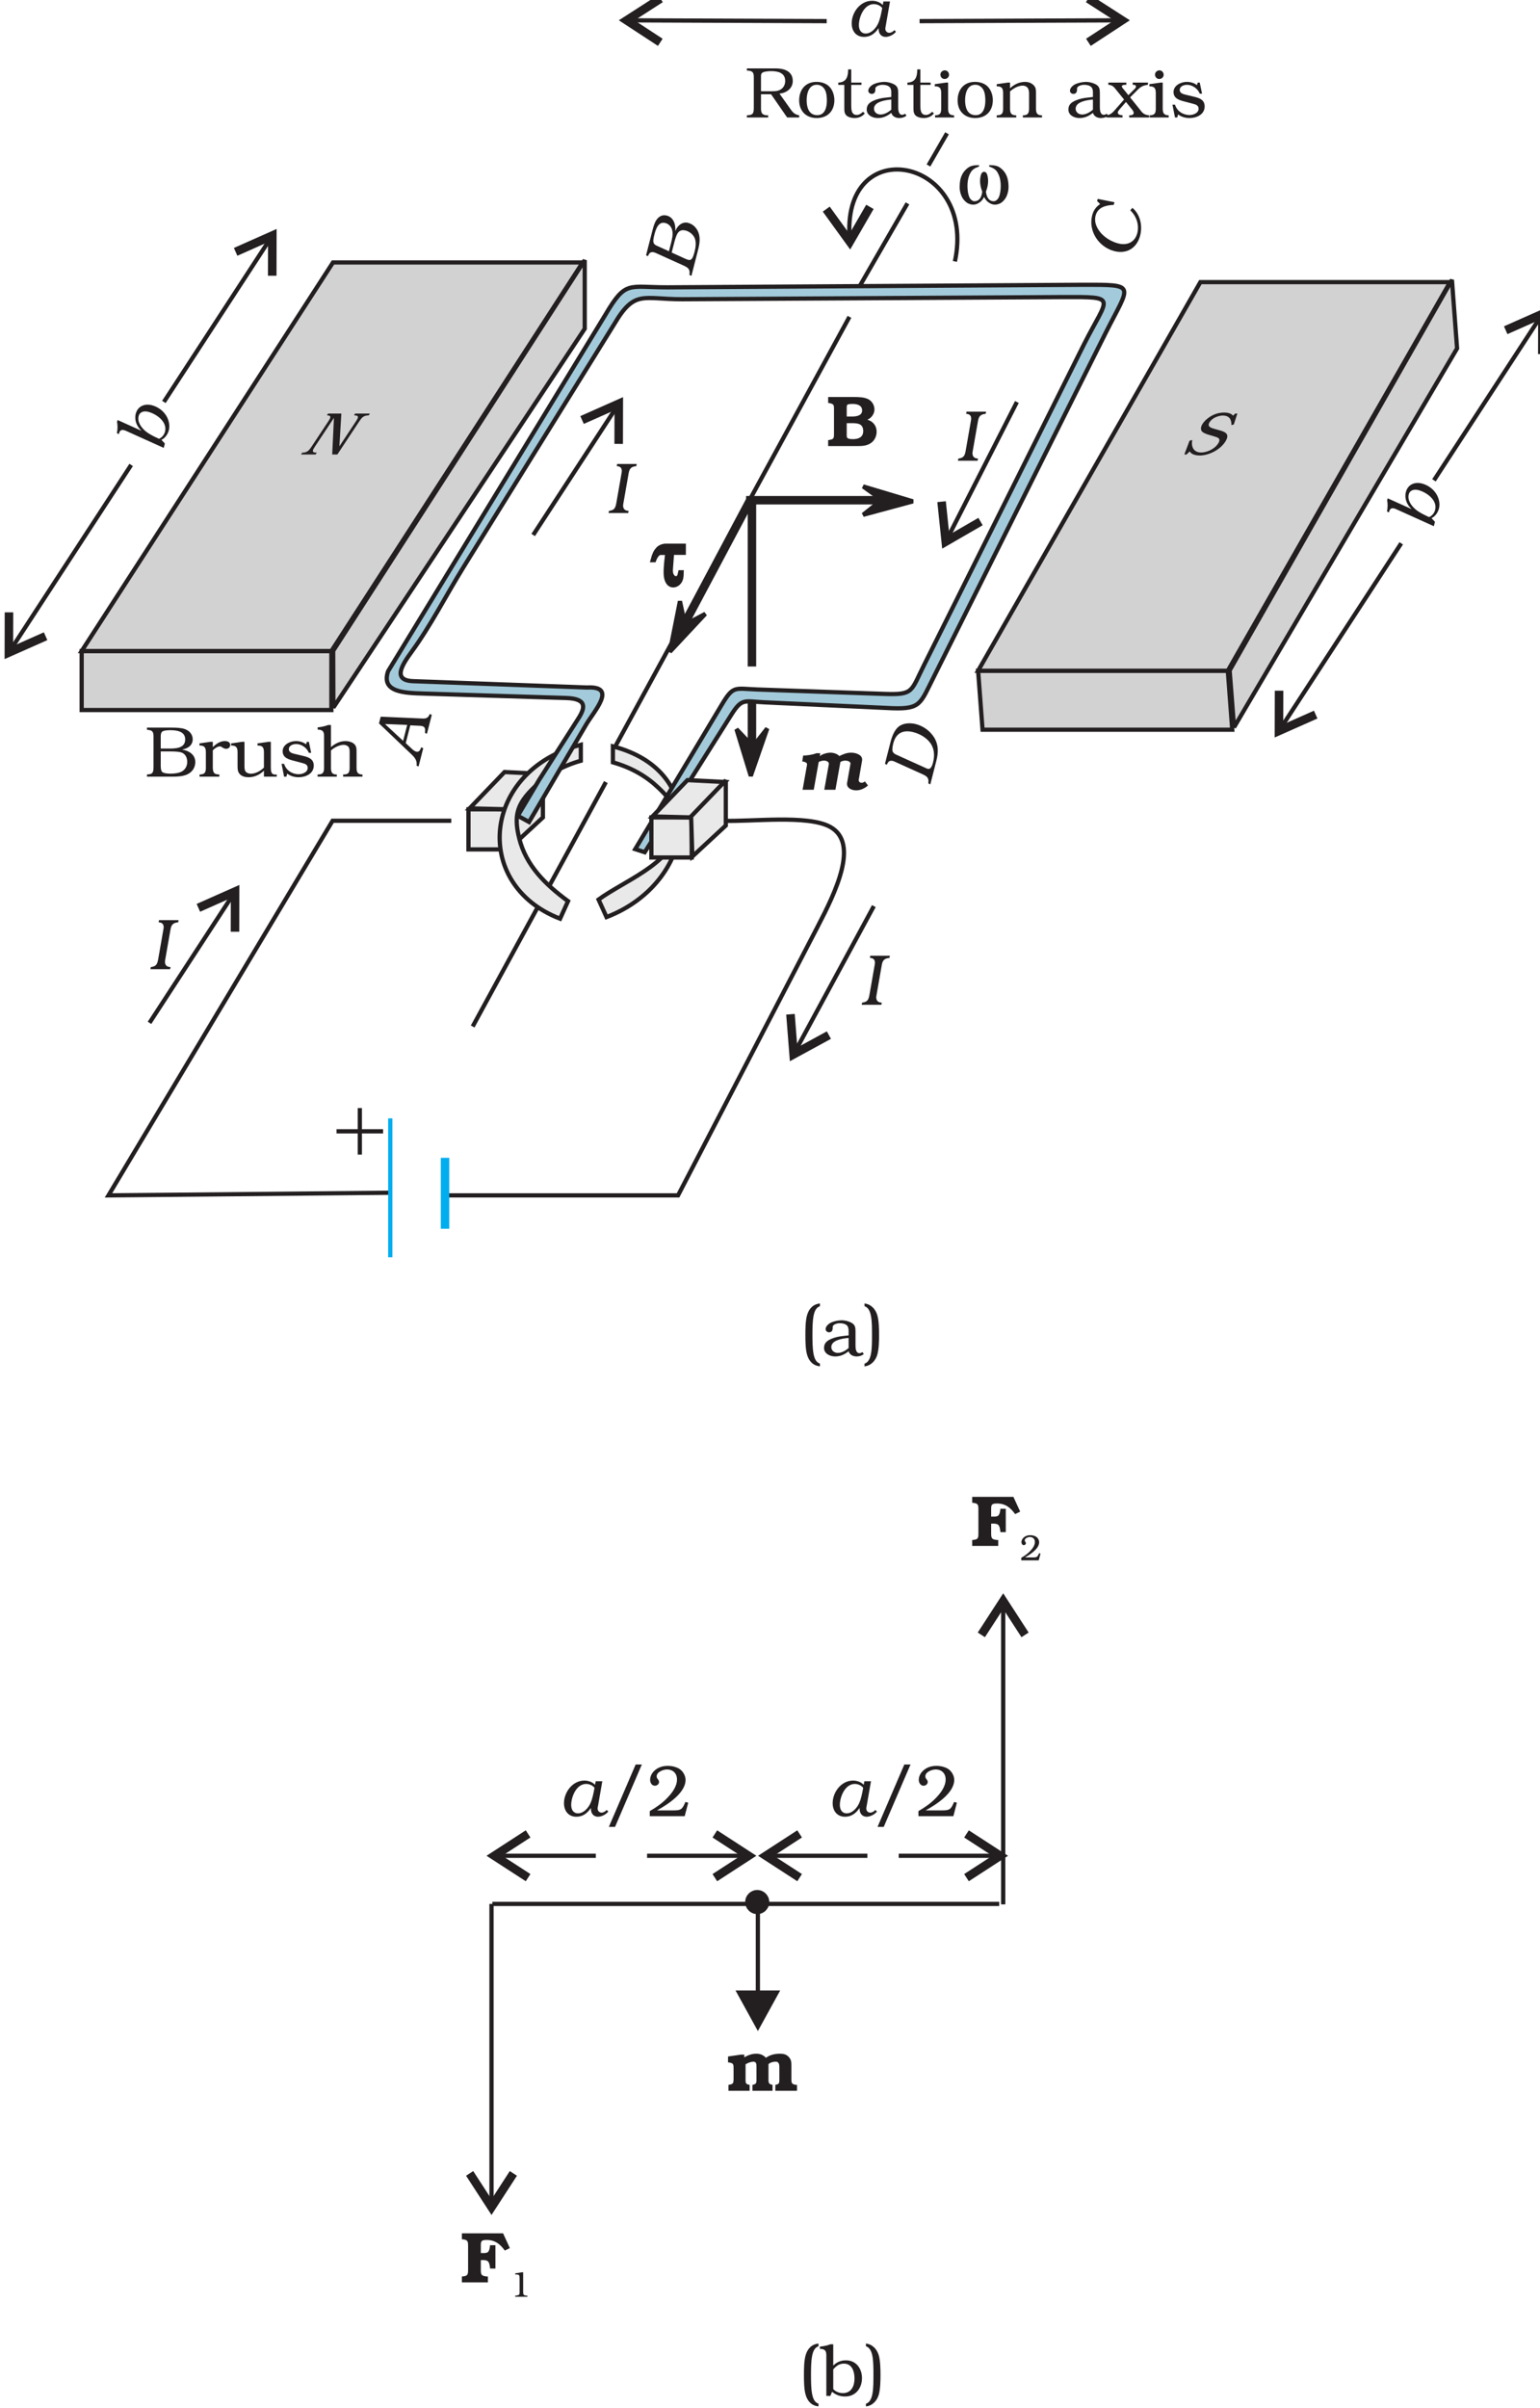 <?xml version="1.0" encoding="UTF-8" standalone="no"?>
<svg
   xmlns:dc="http://purl.org/dc/elements/1.1/"
   xmlns:cc="http://creativecommons.org/ns#"
   xmlns:rdf="http://www.w3.org/1999/02/22-rdf-syntax-ns#"
   xmlns:svg="http://www.w3.org/2000/svg"
   xmlns="http://www.w3.org/2000/svg"
   xmlns:sodipodi="http://sodipodi.sourceforge.net/DTD/sodipodi-0.dtd"
   xmlns:inkscape="http://www.inkscape.org/namespaces/inkscape"
   width="181.871mm"
   height="284.196mm"
   viewBox="0 0 181.871 284.196"
   version="1.1"
   id="svg1585"
   inkscape:version="1.0.2 (e86c870, 2021-01-15)"
   sodipodi:docname="4-21.svg">
  <defs
     id="defs1579">
    <clipPath
       clipPathUnits="userSpaceOnUse"
       id="clipPath548">
      <path
         d="m 1462,1914 h 762.99 V 726 H 1462 Z"
         id="path546" />
    </clipPath>
  </defs>
  <sodipodi:namedview
     id="base"
     pagecolor="#ffffff"
     bordercolor="#666666"
     borderopacity="1.0"
     inkscape:pageopacity="0.0"
     inkscape:pageshadow="2"
     inkscape:zoom="0.35"
     inkscape:cx="-74.079137"
     inkscape:cy="538.30164"
     inkscape:document-units="mm"
     inkscape:current-layer="layer1"
     inkscape:document-rotation="0"
     showgrid="false"
     inkscape:window-width="1624"
     inkscape:window-height="1020"
     inkscape:window-x="228"
     inkscape:window-y="0"
     inkscape:window-maximized="0" />
  <g
     inkscape:label="Layer 1"
     inkscape:groupmode="layer"
     id="layer1"
     transform="translate(-21.49,-5.741)">
    <g
       id="g542"
       transform="matrix(0.24,0,0,-0.24,-329.414,464.094)">
      <g
         id="g544"
         clip-path="url(#clipPath548)">
        <path
           d="m 1692.62,1492.07 h 19.855 v 19.703 h -19.855 z"
           style="fill:#e9e9e9;fill-opacity:1;fill-rule:evenodd;stroke:none"
           id="path550" />
        <g
           id="g552"
           transform="matrix(1,0,0,1,1692.62,1511.77)">
          <path
             d="M 0,0 H 19.85 V -19.71 H 0 Z"
             style="fill:none;stroke:#231f20;stroke-width:2.085;stroke-linecap:butt;stroke-linejoin:miter;stroke-miterlimit:2.613;stroke-dasharray:none;stroke-opacity:1"
             id="path554" />
          <g
             id="g556"
             transform="matrix(1,0,0,1,0.557,0.467)">
            <path
               d="M 0,0 18.94,-0.47 35.66,16.93 17.19,17.87 0,0"
               style="fill:#e9e9e9;fill-opacity:1;fill-rule:evenodd;stroke:none"
               id="path558" />
            <g
               id="g560"
               transform="matrix(1,0,0,1,0.003,0.003)">
              <path
                 d="m 0,0 18.94,-0.47 16.71,17.4 -18.46,0.94 z"
                 style="fill:none;stroke:#231f20;stroke-width:2.085;stroke-linecap:butt;stroke-linejoin:miter;stroke-miterlimit:2.613;stroke-dasharray:none;stroke-opacity:1"
                 id="path562" />
              <g
                 id="g564"
                 transform="matrix(1,0,0,1,36.072,17.749)">
                <path
                   d="M 0,0 V -22.21 L -16.47,-37.44 -17.09,-17.73 0,0"
                   style="fill:#e9e9e9;fill-opacity:1;fill-rule:evenodd;stroke:none"
                   id="path566" />
                <g
                   id="g568"
                   transform="matrix(1,0,0,1,-0.003,9.701e-4)">
                  <path
                     d="m 0,0 v -22.21 l -16.46,-15.23 -0.62,19.71 z"
                     style="fill:none;stroke:#231f20;stroke-width:2.085;stroke-linecap:butt;stroke-linejoin:miter;stroke-miterlimit:2.613;stroke-dasharray:none;stroke-opacity:1"
                     id="path570" />
                  <g
                     id="g572"
                     transform="matrix(1,0,0,1,-1729.05,-1530.17)">
                    <path
                       d="m 1502.09,1560.79 h 122.879 v 29.004 H 1502.09 Z"
                       style="fill:#d3d2d2;fill-opacity:1;fill-rule:evenodd;stroke:none"
                       id="path574" />
                    <g
                       id="g576"
                       transform="matrix(1,0,0,1,1502.09,1589.79)">
                      <path
                         d="M 0,0 H 122.87 V -29.01 H 0 Z"
                         style="fill:none;stroke:#231f20;stroke-width:2.085;stroke-linecap:butt;stroke-linejoin:miter;stroke-miterlimit:2.613;stroke-dasharray:none;stroke-opacity:1"
                         id="path578" />
                      <g
                         id="g580"
                         transform="matrix(1,0,0,1,-2.508e-4,-0.004)">
                        <path
                           d="M 0,0 H 122.88 L 246.56,191.1 H 123.68 L 0,0"
                           style="fill:#d3d2d2;fill-opacity:1;fill-rule:evenodd;stroke:none"
                           id="path582" />
                        <g
                           id="g584"
                           transform="matrix(1,0,0,1,2.292e-4,0.004)">
                          <path
                             d="M 0,0 H 122.87 L 246.53,191.12 H 123.67 Z"
                             style="fill:none;stroke:#231f20;stroke-width:2.085;stroke-linecap:butt;stroke-linejoin:miter;stroke-miterlimit:2.613;stroke-dasharray:none;stroke-opacity:1"
                             id="path586" />
                          <g
                             id="g588"
                             transform="matrix(1,0,0,1,247.53,192.228)">
                            <path
                               d="m 0,0 v -33.7 l -123.69,-186.31 -0.09,27.92 L 0,0"
                               style="fill:#d3d2d2;fill-opacity:1;fill-rule:evenodd;stroke:none"
                               id="path590" />
                            <g
                               id="g592"
                               transform="matrix(1,0,0,1,0.01,0.001)">
                              <path
                                 d="m 0,0 v -33.71 l -123.68,-186.32 -0.09,27.91 z"
                                 style="fill:none;stroke:#231f20;stroke-width:2.085;stroke-linecap:butt;stroke-linejoin:miter;stroke-miterlimit:2.613;stroke-dasharray:none;stroke-opacity:1"
                                 id="path594" />
                              <g
                                 id="g596"
                                 transform="matrix(1,0,0,1,193.577,-201.905)">
                                <path
                                   d="m 0,0 h 122.88 l 2.17,-29.01 H 2.17 L 0,0"
                                   style="fill:#d3d2d2;fill-opacity:1;fill-rule:evenodd;stroke:none"
                                   id="path598" />
                                <g
                                   id="g600"
                                   transform="matrix(1,0,0,1,0.003,-0.005)">
                                <path
                                   d="m 0,0 h 122.87 l 2.17,-29 H 2.18 Z"
                                   style="fill:none;stroke:#231f20;stroke-width:2.085;stroke-linecap:butt;stroke-linejoin:miter;stroke-miterlimit:2.613;stroke-dasharray:none;stroke-opacity:1"
                                   id="path602" />
                                <g
                                   id="g604"
                                   transform="matrix(1,0,0,1,-0.003,0.005)">
                                <path
                                   d="M 0,0 H 122.88 L 232.25,191.09 H 109.38 L 0,0"
                                   style="fill:#d3d2d2;fill-opacity:1;fill-rule:evenodd;stroke:none"
                                   id="path606" />
                                <g
                                   id="g608"
                                   transform="matrix(1,0,0,1,0.003,-0.005)">
                                <path
                                   d="M 0,0 H 122.87 L 232.23,191.12 H 109.37 Z"
                                   style="fill:none;stroke:#231f20;stroke-width:2.085;stroke-linecap:butt;stroke-linejoin:miter;stroke-miterlimit:2.613;stroke-dasharray:none;stroke-opacity:1"
                                   id="path610" />
                                <g
                                   id="g612"
                                   transform="matrix(1,0,0,1,233.149,192.227)">
                                <path
                                   d="m 0,0 2.52,-33.7 -109.75,-186.31 -2.18,27.92 L 0,0"
                                   style="fill:#d3d2d2;fill-opacity:1;fill-rule:evenodd;stroke:none"
                                   id="path614" />
                                <g
                                   id="g616"
                                   transform="matrix(1,0,0,1,0.001,-0.007)">
                                <path
                                   d="m 0,0 2.53,-33.7 -109.74,-186.33 -2.18,27.93 z"
                                   style="fill:none;stroke:#231f20;stroke-width:2.085;stroke-linecap:butt;stroke-linejoin:miter;stroke-miterlimit:2.613;stroke-dasharray:none;stroke-opacity:1"
                                   id="path618" />
                                <g
                                   id="g620"
                                   transform="translate(-267.92,37.63)">
                                <path
                                   d="M 0,0 -23.22,-40.21"
                                   style="fill:none;stroke:#231f20;stroke-width:2.085;stroke-linecap:butt;stroke-linejoin:miter;stroke-miterlimit:2.613;stroke-dasharray:none;stroke-opacity:1"
                                   id="path622" />
                                <g
                                   id="g624"
                                   transform="translate(-28.55,-55.8)">
                                <path
                                   d="M 0,0 -115.33,-211.48"
                                   style="fill:none;stroke:#231f20;stroke-width:2.085;stroke-linecap:butt;stroke-linejoin:miter;stroke-miterlimit:2.613;stroke-dasharray:none;stroke-opacity:1"
                                   id="path626" />
                                <g
                                   id="g628"
                                   transform="translate(-119.85,-228.82)">
                                <path
                                   d="M 0,0 -65.55,-120.2"
                                   style="fill:none;stroke:#231f20;stroke-width:2.085;stroke-linecap:butt;stroke-linejoin:miter;stroke-miterlimit:2.613;stroke-dasharray:none;stroke-opacity:1"
                                   id="path630" />
                                <g
                                   id="g632"
                                   transform="translate(119.85,269.04)">
                                <path
                                   d="M 0,0 C -2.59,51.04 62.71,37.63 51.9,-12.97"
                                   style="fill:none;stroke:#231f20;stroke-width:2.085;stroke-linecap:butt;stroke-linejoin:miter;stroke-miterlimit:2.613;stroke-dasharray:none;stroke-opacity:1"
                                   id="path634" />
                                <g
                                   id="g636"
                                   transform="translate(-11.41,12.76)">
                                <path
                                   d="M 0,0 11.58,-16.01 21.48,1.1"
                                   style="fill:none;stroke:#231f20;stroke-width:4.202;stroke-linecap:butt;stroke-linejoin:miter;stroke-miterlimit:2.613;stroke-dasharray:none;stroke-opacity:1"
                                   id="path638" />
                                <g
                                   id="g640"
                                   transform="translate(-184.52,-300.81)">
                                <path
                                   d="m 0,0 h -58.4 l -110.28,-184.25 138.1,1.3"
                                   style="fill:none;stroke:#231f20;stroke-width:2.085;stroke-linecap:butt;stroke-linejoin:miter;stroke-miterlimit:2.613;stroke-dasharray:none;stroke-opacity:1"
                                   id="path642" />
                                <g
                                   id="g644"
                                   transform="translate(-1.3,-184.25)">
                                <path
                                   d="m 0,0 h 112.89 l 68.78,132.34 c 8.72,16.79 20.53,40.92 6.09,48.89 -11.08,6.13 -39.33,2.41 -52.81,3.02"
                                   style="fill:none;stroke:#231f20;stroke-width:2.085;stroke-linecap:butt;stroke-linejoin:miter;stroke-miterlimit:2.613;stroke-dasharray:none;stroke-opacity:1"
                                   id="path646" />
                                <g
                                   id="g648"
                                   transform="matrix(1,0,0,1,54.831,136.081)">
                                <path
                                   d="m 0,0 3.93,8.63 c -11.29,8.24 -20.74,17.64 -24.03,30.88 -0.32,1.29 -0.58,2.51 -0.78,3.66 -0.59,3.46 -0.62,6.36 -0.04,8.99 1,4.53 3.81,8.3 8.66,12.94 5.75,5.49 12.99,9.88 22.47,12.57 v 7.85 C -38.34,72.99 -43.68,16.8 0,0"
                                   style="fill:#e9e9e9;fill-opacity:1;fill-rule:evenodd;stroke:none"
                                   id="path650" />
                                <g
                                   id="g652"
                                   transform="matrix(1,0,0,1,0.008,-7.27e-4)">
                                <path
                                   d="m 0,0 3.92,8.63 c -11.28,8.25 -20.73,17.64 -24.02,30.89 -0.32,1.29 -0.58,2.51 -0.78,3.66 -0.59,3.46 -0.62,6.35 -0.04,8.99 1,4.52 3.8,8.3 8.66,12.94 5.75,5.49 12.98,9.88 22.46,12.57 v 7.85 C -38.34,73 -43.68,16.8 0,0 Z"
                                   style="fill:none;stroke:#231f20;stroke-width:2.085;stroke-linecap:butt;stroke-linejoin:miter;stroke-miterlimit:2.613;stroke-dasharray:none;stroke-opacity:1"
                                   id="path654" />
                                <g
                                   id="g656"
                                   transform="matrix(1,0,0,1,22.859,0.781)">
                                <path
                                   d="m 0,0 -3.93,8.63 c 12.23,8.93 35.64,17.65 38.07,32.71 1.68,10.48 -0.9,14.91 -8.53,22.2 -5.76,5.49 -12.99,9.87 -22.47,12.57 v 7.84 C 51.68,71.42 43.68,16.8 0,0"
                                   style="fill:#e9e9e9;fill-opacity:1;fill-rule:evenodd;stroke:none"
                                   id="path658" />
                                <g
                                   id="g660"
                                   transform="matrix(1,0,0,1,0.001,0.009)">
                                <path
                                   d="m 0,0 -3.92,8.63 c 12.22,8.93 35.63,17.64 38.06,32.7 1.68,10.48 -0.91,14.92 -8.53,22.2 -5.76,5.5 -12.99,9.88 -22.47,12.58 v 7.85 C 51.68,71.42 43.68,16.79 0,0 Z"
                                   style="fill:none;stroke:#231f20;stroke-width:2.085;stroke-linecap:butt;stroke-linejoin:miter;stroke-miterlimit:2.613;stroke-dasharray:none;stroke-opacity:1"
                                   id="path662" />
                                <g
                                   id="g664"
                                   transform="translate(-292.31,132.85)">
                                <path
                                   d="M 0,0 58.39,89.52"
                                   style="fill:none;stroke:#231f20;stroke-width:2.085;stroke-linecap:butt;stroke-linejoin:miter;stroke-miterlimit:2.613;stroke-dasharray:none;stroke-opacity:1"
                                   id="path666" />
                                <g
                                   id="g668"
                                   transform="translate(-1.73,17.03)">
                                <path
                                   d="m 0,0 -0.05,-19.76 18.07,8.01"
                                   style="fill:none;stroke:#231f20;stroke-width:4.202;stroke-linecap:butt;stroke-linejoin:miter;stroke-miterlimit:2.613;stroke-dasharray:none;stroke-opacity:1"
                                   id="path670" />
                                <g
                                   id="g672"
                                   transform="translate(76.22,103.48)">
                                <path
                                   d="M 0,0 51.59,79.1"
                                   style="fill:none;stroke:#231f20;stroke-width:2.085;stroke-linecap:butt;stroke-linejoin:miter;stroke-miterlimit:2.613;stroke-dasharray:none;stroke-opacity:1"
                                   id="path674" />
                                <g
                                   id="g676"
                                   transform="translate(35.31,73.81)">
                                <path
                                   d="M 0,0 18.06,8.02 18.01,-11.75"
                                   style="fill:none;stroke:#231f20;stroke-width:4.202;stroke-linecap:butt;stroke-linejoin:miter;stroke-miterlimit:2.613;stroke-dasharray:none;stroke-opacity:1"
                                   id="path678" />
                                <g
                                   id="g680"
                                   transform="translate(-42.38,-379.18)">
                                <path
                                   d="M 0,0 40.33,61.85"
                                   style="fill:none;stroke:#231f20;stroke-width:2.085;stroke-linecap:butt;stroke-linejoin:miter;stroke-miterlimit:2.613;stroke-dasharray:none;stroke-opacity:1"
                                   id="path682" />
                                <g
                                   id="g684"
                                   transform="translate(24.05,56.56)">
                                <path
                                   d="M 0,0 18.06,8.02 18.02,-11.75"
                                   style="fill:none;stroke:#231f20;stroke-width:4.202;stroke-linecap:butt;stroke-linejoin:miter;stroke-miterlimit:2.613;stroke-dasharray:none;stroke-opacity:1"
                                   id="path686" />
                                <g
                                   id="g688"
                                   transform="translate(294.45,-69.18)">
                                <path
                                   d="M 0,0 37.93,70.03"
                                   style="fill:none;stroke:#231f20;stroke-width:2.085;stroke-linecap:butt;stroke-linejoin:miter;stroke-miterlimit:2.613;stroke-dasharray:none;stroke-opacity:1"
                                   id="path690" />
                                <g
                                   id="g692"
                                   transform="translate(-3.1,16.84)">
                                <path
                                   d="m 0,0 1.55,-19.71 17.36,9.46"
                                   style="fill:none;stroke:#231f20;stroke-width:4.202;stroke-linecap:butt;stroke-linejoin:miter;stroke-miterlimit:2.613;stroke-dasharray:none;stroke-opacity:1"
                                   id="path694" />
                                <g
                                   id="g696"
                                   transform="translate(77.03,433.26)">
                                <path
                                   d="M 0,0 -9.13,-15.82"
                                   style="fill:none;stroke:#231f20;stroke-width:2.085;stroke-linecap:butt;stroke-linejoin:miter;stroke-miterlimit:2.613;stroke-dasharray:none;stroke-opacity:1"
                                   id="path698" />
                                <g
                                   id="g700"
                                   transform="translate(-203.63,-197.55)">
                                <path
                                   d="M 0,0 40.34,61.84"
                                   style="fill:none;stroke:#231f20;stroke-width:2.085;stroke-linecap:butt;stroke-linejoin:miter;stroke-miterlimit:2.613;stroke-dasharray:none;stroke-opacity:1"
                                   id="path702" />
                                <g
                                   id="g704"
                                   transform="translate(24.05,56.55)">
                                <path
                                   d="M 0,0 18.07,8.02 18.02,-11.75"
                                   style="fill:none;stroke:#231f20;stroke-width:4.202;stroke-linecap:butt;stroke-linejoin:miter;stroke-miterlimit:2.613;stroke-dasharray:none;stroke-opacity:1"
                                   id="path706" />
                                <g
                                   id="g708"
                                   transform="translate(213.97,8.85)">
                                <path
                                   d="M 0,0 -33.53,-65.78"
                                   style="fill:none;stroke:#231f20;stroke-width:2.085;stroke-linecap:butt;stroke-linejoin:miter;stroke-miterlimit:2.613;stroke-dasharray:none;stroke-opacity:1"
                                   id="path710" />
                                <g
                                   id="g712"
                                   transform="translate(-17.9,-58.79)">
                                <path
                                   d="M 0,0 -17.11,-9.89 -19.16,9.77"
                                   style="fill:none;stroke:#231f20;stroke-width:4.202;stroke-linecap:butt;stroke-linejoin:miter;stroke-miterlimit:2.613;stroke-dasharray:none;stroke-opacity:1"
                                   id="path714" />
                                <g
                                   id="g716"
                                   transform="matrix(1,0,0,1,-57.756,17.265)">
                                <path
                                   d="M 0,0 24.48,-7.34 0,-13.95 9.18,-6.6 0,0"
                                   style="fill:#231f20;fill-opacity:1;fill-rule:evenodd;stroke:none"
                                   id="path718" />
                                <g
                                   id="g720"
                                   transform="matrix(1,0,0,1,-0.004,0.004)">
                                <path
                                   d="M 0,0 24.48,-7.34 0,-13.95 9.18,-6.61 Z"
                                   style="fill:none;stroke:#231f20;stroke-width:2.085;stroke-linecap:butt;stroke-linejoin:miter;stroke-miterlimit:2.613;stroke-dasharray:none;stroke-opacity:1"
                                   id="path722" />
                                <g
                                   id="g724"
                                   transform="translate(-57.58,-6.78)">
                                <path
                                   d="M 0,0 H 75.85"
                                   style="fill:none;stroke:#231f20;stroke-width:4.169;stroke-linecap:butt;stroke-linejoin:miter;stroke-miterlimit:2.613;stroke-dasharray:none;stroke-opacity:1"
                                   id="path726" />
                                <g
                                   id="g728"
                                   transform="matrix(1,0,0,1,-282.326,-135.961)">
                                <path
                                   d="m 0,0 c 2.41,0 5.32,0.11 7.52,1.21 2.38,1.2 3.75,3.33 3.75,6.02 0,3.62 -3.15,5.56 -6.37,6.06 v 0.07 c 2.69,0.5 5.1,2.02 5.1,5.03 0,2.48 -1.7,4.25 -3.93,5.04 -1.78,0.63 -4.51,0.7 -6.42,0.7 H -12.5 V 23.07 L -11.94,23 c 2.48,-0.14 2.66,-1.52 2.66,-3.4 V 4.75 C -9.28,3.9 -9.32,2.87 -9.64,2.23 -10.13,1.28 -11.16,1.17 -12.15,1.1 L -12.5,1.07 V 0 Z m -5.73,13.82 v 5.74 c 0,0.85 0.03,1.99 0.67,2.55 0.85,0.71 3.08,0.75 4.11,0.75 3.08,0 7.26,-0.54 7.26,-4.54 0,-4.46 -4.89,-4.5 -8.15,-4.5 z m 0,-1.41 h 4.53 c 1.7,0 3.72,-0.04 5.25,-0.39 C 6.31,11.45 7.31,9.46 7.31,7.27 7.31,5.36 6.42,3.55 4.72,2.59 3.16,1.7 0.82,1.49 -0.99,1.49 -2.05,1.49 -4.35,1.6 -5.1,2.41 -5.7,3.09 -5.73,4.64 -5.73,5.64 v 6.77"
                                   style="fill:#231f20;fill-opacity:1;fill-rule:evenodd;stroke:none"
                                   id="path730" />
                                <g
                                   id="g732"
                                   transform="translate(19.89,12.94)">
                                <path
                                   d="m 0,0 c 0.78,0.84 2.27,1.95 3.47,1.95 1.1,0 1.49,-1.18 3.16,-1.18 1.09,0 1.95,0.79 1.95,1.92 0,1.42 -1.46,1.88 -2.63,1.88 C 3.58,4.57 1.56,3.15 0,1.56 V 4.21 H -1.14 L -6.56,3.43 V 2.37 h 0.57 c 2.23,-0.14 2.58,-1.45 2.58,-3.44 v -7.37 c 0,-2.19 -0.39,-3.29 -2.72,-3.43 h -0.39 v -1.07 h 9.74 v 1.07 l -0.6,0.03 C 0.35,-11.73 0.07,-10.46 0,-8.44 V 0"
                                   style="fill:#231f20;fill-opacity:1;fill-rule:evenodd;stroke:none"
                                   id="path734" />
                                <g
                                   id="g736"
                                   transform="translate(28.56,4.21)">
                                <path
                                   d="m 0,0 h -1.13 l -5.42,-0.78 v -1.06 h 0.56 c 2.24,-0.14 2.59,-1.45 2.59,-3.44 v -7.4 c -1.63,-1.6 -3.97,-3.01 -6.49,-3.01 -0.99,0 -2.16,0.39 -2.69,1.31 -0.35,0.64 -0.39,1.7 -0.39,2.55 V 0 h -1.13 l -5.42,-0.78 v -1.06 h 0.56 c 2.23,-0.14 2.59,-1.45 2.59,-3.44 v -6.62 c 0,-1.49 0.03,-2.84 1.1,-4 1.02,-1.14 2.76,-1.53 4.25,-1.53 3.05,0 5.6,1.28 7.62,3.22 v -2.94 h 6.31 v 1.07 L 2.37,-16.12 H 2.13 C 0.21,-16.12 0,-14.6 0,-12.68 V 0"
                                   style="fill:#231f20;fill-opacity:1;fill-rule:evenodd;stroke:none"
                                   id="path738" />
                                <g
                                   id="g740"
                                   transform="translate(18.71)">
                                <path
                                   d="m 0,0 h -0.99 l -0.39,-1.24 c -1.38,1.1 -3.26,1.6 -4.99,1.6 -2.84,0 -6.53,-1.71 -6.53,-5 0,-3.33 3.12,-4.07 5.74,-4.75 l 3.62,-0.96 c 1.38,-0.35 2.97,-0.74 2.97,-2.47 0,-2.2 -2.62,-3.12 -4.43,-3.12 -3.29,0 -6.19,1.91 -7.19,5.1 h -1.24 l 1.24,-6.31 h 1.14 l 0.39,1.49 c 1.66,-1.24 3.57,-1.77 5.66,-1.77 3.44,0 7.41,1.74 7.41,5.71 0,3.11 -2.3,4.07 -4.92,4.71 l -4.01,0.95 c -1.31,0.32 -3.33,0.68 -3.33,2.41 0,1.88 2.06,2.55 3.65,2.55 2.59,0 5.28,-1.91 6.2,-4.32 H 1.14 L 0,0"
                                   style="fill:#231f20;fill-opacity:1;fill-rule:evenodd;stroke:none"
                                   id="path742" />
                                <g
                                   id="g744"
                                   transform="translate(23.47,-5.17)">
                                <path
                                   d="m 0,0 v 0.25 c 0,1.55 -0.04,3.01 -1.42,4.07 -1.06,0.82 -2.66,1.21 -3.97,1.21 -2.77,0 -5.18,-1.21 -7.2,-2.98 V 13.43 H -14 c -1.67,-0.68 -3.41,-0.96 -5.14,-1.17 V 11.2 l 0.49,-0.04 c 2.49,-0.18 2.66,-1.59 2.66,-3.44 v -15.2 c 0,-2.27 -0.42,-3.33 -2.8,-3.43 h -0.39 v -1.07 h 9.46 v 1.07 h -0.46 c -2.16,0.14 -2.41,1.48 -2.41,3.43 v 8.37 c 1.42,1.41 4.18,2.79 6.24,2.79 0.85,0 1.81,-0.32 2.38,-0.99 0.53,-0.74 0.56,-1.7 0.56,-2.55 v -7.62 c 0,-2.27 -0.39,-3.33 -2.76,-3.43 H -6.6 v -1.07 h 9.5 v 1.07 H 2.48 C 0.28,-10.73 0,-9.43 0,-7.48 V 0"
                                   style="fill:#231f20;fill-opacity:1;fill-rule:evenodd;stroke:none"
                                   id="path746" />
                                <g
                                   id="g748"
                                   transform="matrix(1,0,0,1,194.56,42.205)">
                                <path
                                   d="M 0,0 V 82.68"
                                   style="fill:none;stroke:#231f20;stroke-width:4.169;stroke-linecap:butt;stroke-linejoin:miter;stroke-miterlimit:2.613;stroke-dasharray:none;stroke-opacity:1"
                                   id="path750" />
                                <g
                                   id="g752"
                                   transform="translate(0,-40.2)">
                                <path
                                   d="M 0,0 V 29.07"
                                   style="fill:none;stroke:#231f20;stroke-width:4.169;stroke-linecap:butt;stroke-linejoin:miter;stroke-miterlimit:2.613;stroke-dasharray:none;stroke-opacity:1"
                                   id="path754" />
                                <g
                                   id="g756"
                                   transform="matrix(1,0,0,1,7.539,9.742)">
                                <path
                                   d="M 0,0 -8.12,-23.36 -15.15,-0.37 -7.04,-8.88 0,0"
                                   style="fill:#231f20;fill-opacity:1;fill-rule:evenodd;stroke:none"
                                   id="path758" />
                                <g
                                   id="g760"
                                   transform="matrix(1,0,0,1,7.088e-4,-0.001)">
                                <path
                                   d="m 0,0 -8.11,-23.36 -7.04,22.99 8.11,-8.51 z"
                                   style="fill:none;stroke:#231f20;stroke-width:2.085;stroke-linecap:butt;stroke-linejoin:miter;stroke-miterlimit:2.613;stroke-dasharray:none;stroke-opacity:1"
                                   id="path762" />
                                <g
                                   id="g764"
                                   transform="translate(-185.5,-191.78)">
                                <path
                                   d="M 0,0 V -68.29"
                                   style="fill:none;stroke:#00adef;stroke-width:2.085;stroke-linecap:butt;stroke-linejoin:miter;stroke-miterlimit:2.613;stroke-dasharray:none;stroke-opacity:1"
                                   id="path766" />
                                <g
                                   id="g768"
                                   transform="translate(26.94,-19.4)">
                                <path
                                   d="M 0,0 V -34.88"
                                   style="fill:none;stroke:#00adef;stroke-width:4.169;stroke-linecap:butt;stroke-linejoin:miter;stroke-miterlimit:2.613;stroke-dasharray:none;stroke-opacity:1"
                                   id="path770" />
                                <g
                                   id="g772"
                                   transform="translate(-53.39,13.03)">
                                <path
                                   d="M 0,0 H 22.9"
                                   style="fill:none;stroke:#231f20;stroke-width:2.085;stroke-linecap:butt;stroke-linejoin:miter;stroke-miterlimit:2.613;stroke-dasharray:none;stroke-opacity:1"
                                   id="path774" />
                                <g
                                   id="g776"
                                   transform="translate(11.46,-11.45)">
                                <path
                                   d="M 0,0 V 22.9"
                                   style="fill:none;stroke:#231f20;stroke-width:2.085;stroke-linecap:butt;stroke-linejoin:miter;stroke-miterlimit:2.613;stroke-dasharray:none;stroke-opacity:1"
                                   id="path778" />
                                <g
                                   id="g780"
                                   transform="matrix(1,0,0,1,251.173,97.808)">
                                <path
                                   d="M 0,0 -0.18,-1.06 0.21,-1.09 C 1.59,-1.27 2.3,-2.02 2.3,-3.43 2.3,-3.9 2.23,-4.18 2.16,-4.6 l -2.55,-14.57 c -0.43,-2.34 -0.89,-3.61 -3.62,-3.89 l -0.21,-1.07 h 9.68 l 0.21,1.07 -0.5,0.03 c -1.38,0.18 -2.12,0.92 -2.23,2.38 v 0.21 c 0,0.32 0.04,0.56 0.11,0.92 L 5.6,-4.96 c 0.39,2.41 1.02,3.65 3.86,3.9 L 9.64,0 H 0"
                                   style="fill:#231f20;fill-opacity:1;fill-rule:evenodd;stroke:none"
                                   id="path782" />
                                <g
                                   id="g784"
                                   transform="translate(-350,17.5)">
                                <path
                                   d="M 0,0 -0.18,-1.06 0.21,-1.1 C 1.59,-1.28 2.3,-2.02 2.3,-3.44 2.3,-3.9 2.23,-4.18 2.16,-4.61 l -2.55,-14.56 c -0.43,-2.34 -0.89,-3.61 -3.62,-3.9 l -0.21,-1.06 h 9.68 l 0.21,1.06 -0.5,0.04 c -1.38,0.17 -2.12,0.92 -2.23,2.37 v 0.21 c 0,0.32 0.04,0.57 0.11,0.93 L 5.6,-4.96 c 0.39,2.41 1.02,3.65 3.86,3.9 L 9.64,0 H 0"
                                   style="fill:#231f20;fill-opacity:1;fill-rule:evenodd;stroke:none"
                                   id="path786" />
                                <g
                                   id="g788"
                                   transform="translate(397.35,250.09)">
                                <path
                                   d="M 0,0 -0.18,-1.06 0.21,-1.1 C 1.6,-1.28 2.3,-2.02 2.3,-3.44 2.3,-3.9 2.23,-4.18 2.16,-4.61 l -2.55,-14.56 c -0.42,-2.34 -0.88,-3.61 -3.61,-3.9 l -0.21,-1.06 h 9.67 l 0.21,1.06 -0.49,0.04 c -1.38,0.17 -2.13,0.92 -2.23,2.37 v 0.21 c 0,0.32 0.03,0.57 0.1,0.93 L 5.6,-4.96 c 0.39,2.41 1.03,3.65 3.86,3.9 L 9.64,0 H 0"
                                   style="fill:#231f20;fill-opacity:1;fill-rule:evenodd;stroke:none"
                                   id="path790" />
                                <g
                                   id="g792"
                                   transform="translate(-54.32,-16.93)">
                                <path
                                   d="m 0,0 h 0.35 c 2.38,0 4.78,0.04 6.84,1.42 1.92,1.27 2.91,3.44 2.91,5.7 0,2.8 -1.78,5.07 -4.47,5.82 v 0.07 c 1.91,0.77 3.4,2.87 3.4,4.96 0,2.12 -1.13,4.07 -3.01,5.06 -1.84,1 -4.68,1.1 -6.73,1.1 h -13.04 v -2.9 l 0.81,-0.15 c 1.92,-0.32 2.06,-1.09 2.06,-2.48 V 6.38 c 0,-2.8 -0.04,-3.01 -2.87,-3.47 V 0 Z m -4.61,14.53 v 4.54 c 0,0.49 0.04,1.09 0.39,1.3 0.46,0.32 1.81,0.36 2.41,0.36 2.16,0 4.78,-0.57 4.78,-3.22 0,-2.66 -3.04,-2.98 -5.03,-2.98 z m 0,-3.26 h 2.66 c 2.9,0 5.45,-0.35 5.45,-3.9 0,-3.04 -2.34,-3.96 -5.06,-3.96 -0.75,0 -2.06,0.03 -2.66,0.53 -0.35,0.28 -0.39,0.81 -0.39,1.31 v 6.02"
                                   style="fill:#231f20;fill-opacity:1;fill-rule:evenodd;stroke:none"
                                   id="path794" />
                                <g
                                   id="g796"
                                   transform="translate(-103.36,93.81)">
                                <path
                                   d="M 0,0 1,-0.4 1.13,0 C 1.63,1.34 2.56,1.83 3.93,1.47 4.34,1.38 4.6,1.23 5,1.06 l 13.47,-6.09 c 2.19,-1 3.34,-1.81 2.87,-4.62 l 0.99,-0.43 3.05,11.88 c 0.71,2.78 1.42,5.67 0.67,8.56 -0.68,2.63 -2.62,4.91 -5.34,5.61 -2.88,0.74 -5.26,-1.39 -6.27,-3.91 l -0.07,0.02 c 0.31,3.06 -0.86,6.62 -4.15,7.46 C 8.15,20.08 6.48,19.26 5.25,17.6 4.2,16.22 3.56,13.86 3.13,12.18 Z M 11.27,2.01 5.71,4.53 C 4.95,4.87 4.15,5.19 3.78,6.02 3.34,7.01 3.73,8.7 4.03,9.86 l 0.08,0.31 c 0.65,2.54 1.85,6.62 5.35,5.73 1.82,-0.47 3.09,-1.93 3.46,-3.75 C 13.31,10.22 12.8,7.97 12.33,6.13 Z M 12.61,1.37 13.7,5.6 c 0.38,1.5 0.89,3.46 1.61,4.85 0.92,1.74 2.29,2.22 4.18,1.74 1.98,-0.51 3.83,-2.04 4.55,-3.98 0.74,-2.2 0.33,-4.51 -0.23,-6.71 -0.22,-0.83 -0.71,-2.49 -1.25,-3.15 -0.45,-0.59 -1.01,-0.77 -1.73,-0.59 -0.41,0.11 -0.88,0.27 -1.24,0.43 l -6.98,3.18"
                                   style="fill:#231f20;fill-opacity:1;fill-rule:evenodd;stroke:none"
                                   id="path798" />
                                <g
                                   id="g800"
                                   transform="translate(-130.57,-226.9)">
                                <path
                                   d="m 0,0 -0.85,-3.3 16.34,-15.57 c 1.49,-1.48 2.5,-2.98 2.15,-5.2 l 0.99,-0.43 2.3,8.99 -0.97,0.47 -0.28,-0.66 c -0.4,-1 -1.01,-1.79 -2.22,-1.48 -1,0.25 -1.9,1.14 -2.63,1.85 l -2.51,2.32 2.24,8.76 4.74,-0.23 c 0.4,-0.04 0.72,-0.04 1.14,-0.15 1.68,-0.43 1.5,-1.99 1.33,-3.34 l 0.98,-0.44 2.39,9.31 -0.98,0.43 c -1.03,-2.59 -2.45,-2.26 -4.77,-2.18 z m 13.04,-4.05 -2.01,-7.82 -8.92,8.25 10.93,-0.43"
                                   style="fill:#231f20;fill-opacity:1;fill-rule:evenodd;stroke:none"
                                   id="path802" />
                                <g
                                   id="g804"
                                   transform="translate(-129.48,145.91)">
                                <path
                                   d="m 0,0 -0.25,-0.99 c 0.33,-1.84 0.29,-3.7 -0.09,-5.5 l 0.98,-0.44 0.1,0.41 c 0.28,1.1 0.94,1.93 2.41,1.54 l 0.07,-0.01 c 0.38,-0.1 0.74,-0.26 1.14,-0.44 l 18.35,-8.29 0.56,2.16 -1.7,1.79 c 1.82,0.84 3.17,2.81 3.66,4.73 C 25.91,-2.4 25.09,0.63 23.48,2.8 21.91,4.99 19.44,6.61 16.84,7.28 13.3,8.19 9.9,6.79 8.94,3.05 8.16,0 9.43,-3.18 11.69,-5.2 l -0.08,-0.04 z m 20.38,-9.25 c -2.28,1.06 -4.64,2.14 -6.61,3.75 -2.08,1.73 -4.14,4.53 -3.4,7.41 0.57,2.2 2.73,2.64 4.68,2.13 4.05,-1.04 9.54,-4.9 8.3,-9.74 -0.4,-1.57 -1.48,-2.87 -2.97,-3.55"
                                   style="fill:#231f20;fill-opacity:1;fill-rule:evenodd;stroke:none"
                                   id="path806" />
                                <g
                                   id="g808"
                                   transform="translate(245.82,-21.62)">
                                <path
                                   d="M 0,0 -0.18,-1.06 0.21,-1.1 C 1.59,-1.28 2.3,-2.02 2.3,-3.44 2.3,-3.9 2.23,-4.18 2.16,-4.61 l -2.55,-14.56 c -0.43,-2.34 -0.89,-3.61 -3.61,-3.9 l -0.22,-1.06 h 9.68 l 0.21,1.06 -0.5,0.04 c -1.38,0.17 -2.12,0.92 -2.23,2.37 v 0.21 c 0,0.32 0.04,0.57 0.11,0.92 L 5.6,-4.96 c 0.39,2.41 1.02,3.65 3.86,3.9 L 9.64,0 H 0"
                                   style="fill:#231f20;fill-opacity:1;fill-rule:evenodd;stroke:none"
                                   id="path810" />
                                <g
                                   id="g812"
                                   transform="translate(178.1,146.95)">
                                <path
                                   d="m 0,0 c -1.32,-0.08 -3.53,0.18 -5.52,-1.32 -2.37,-1.8 -3.64,-4.2 -3.94,-7.46 -0.26,-2.7 0,-4.39 0.82,-6.38 0.68,-1.61 2.11,-3.15 3.38,-3.71 1.05,-0.49 2.97,-0.98 4.8,0.11 1.32,0.75 1.92,1.31 2.93,3.08 1.02,-1.77 1.62,-2.33 2.93,-3.08 1.84,-1.09 3.75,-0.6 4.8,-0.11 1.28,0.56 2.7,2.1 3.38,3.71 0.82,1.99 1.09,3.68 0.82,6.38 -0.29,3.26 -1.57,5.66 -3.93,7.46 -2,1.5 -4.21,1.24 -5.52,1.32 v -0.64 c 2.4,-0.9 3.3,-1.58 4.09,-2.89 1.99,-3.26 1.76,-7.58 1.31,-10.09 -0.37,-1.95 -0.83,-2.74 -1.5,-3.37 -0.75,-0.72 -1.58,-0.91 -2.63,-0.61 -2.47,0.71 -2.66,3.79 -2.85,4.5 0.68,1.96 1.43,4.32 0.9,7.32 -0.3,1.65 -0.82,2.51 -1.8,2.51 -0.97,0 -1.5,-0.86 -1.8,-2.51 -0.52,-3 0.23,-5.36 0.9,-7.32 -0.19,-0.71 -0.37,-3.79 -2.85,-4.5 -1.05,-0.3 -1.87,-0.11 -2.62,0.61 -0.68,0.63 -1.13,1.42 -1.51,3.37 -0.45,2.51 -0.67,6.83 1.31,10.09 0.79,1.31 1.7,1.99 4.1,2.89 L 0,0"
                                   style="fill:#231f20;fill-opacity:1;fill-rule:evenodd;stroke:none"
                                   id="path814" />
                                <g
                                   id="g816"
                                   transform="translate(-43.83,80.51)">
                                <path
                                   d="m 0,0 h -3.25 l -0.32,-1.74 c -1.28,1.42 -3.37,2.09 -5.25,2.09 -5.78,0 -10.03,-5.67 -10.03,-11.12 0,-3.76 2.16,-6.66 6.1,-6.66 3.19,0 5.42,1.77 7.09,4.25 h 0.07 v -0.46 c 0,-2.13 1.27,-3.79 3.47,-3.79 1.7,0 4.11,1.17 5.06,2.59 l -0.81,0.74 c -0.6,-0.71 -1.56,-1.31 -2.48,-1.31 -1.13,0 -1.95,0.88 -1.95,1.98 0,0.5 0.11,0.99 0.21,1.45 z m -3.82,-3.23 c -0.5,-2.58 -0.96,-5.27 -2.06,-7.68 -1.06,-2.27 -3.33,-4.86 -6.06,-4.86 -2.41,0 -3.37,1.99 -3.37,4.11 0,4.04 2.56,10.35 7.34,10.35 1.52,0 3.19,-0.64 4.15,-1.92"
                                   style="fill:#231f20;fill-opacity:1;fill-rule:evenodd;stroke:none"
                                   id="path818" />
                                <g
                                   id="g820"
                                   transform="matrix(1,0,0,1,-31.146,-9.672)">
                                <path
                                   d="M 0,0 -95.17,0.39"
                                   style="fill:none;stroke:#231f20;stroke-width:2.085;stroke-linecap:butt;stroke-linejoin:miter;stroke-miterlimit:2.613;stroke-dasharray:none;stroke-opacity:1"
                                   id="path822" />
                                <g
                                   id="g824"
                                   transform="translate(-81.89,-10.42)">
                                <path
                                   d="M 0,0 -16.54,10.82 0.09,21.51"
                                   style="fill:none;stroke:#231f20;stroke-width:4.202;stroke-linecap:butt;stroke-linejoin:miter;stroke-miterlimit:2.613;stroke-dasharray:none;stroke-opacity:1"
                                   id="path826" />
                                <g
                                   id="g828"
                                   transform="translate(127.6,10.42)">
                                <path
                                   d="M 0,0 96.35,0.39"
                                   style="fill:none;stroke:#231f20;stroke-width:2.085;stroke-linecap:butt;stroke-linejoin:miter;stroke-miterlimit:2.613;stroke-dasharray:none;stroke-opacity:1"
                                   id="path830" />
                                <g
                                   id="g832"
                                   transform="translate(82.98,11.08)">
                                <path
                                   d="M 0,0 16.63,-10.68 0.09,-21.5"
                                   style="fill:none;stroke:#231f20;stroke-width:4.202;stroke-linecap:butt;stroke-linejoin:miter;stroke-miterlimit:2.613;stroke-dasharray:none;stroke-opacity:1"
                                   id="path834" />
                                <g
                                   id="g836"
                                   transform="matrix(1,0,0,1,-151.922,-46.732)">
                                <path
                                   d="m 0,0 c 3.41,0.32 6.53,2.52 6.53,6.21 0,4.95 -4.4,6.2 -8.47,6.2 h -14.11 v -1.07 l 0.68,-0.03 c 2.55,-0.15 2.73,-1.49 2.73,-3.44 V -6.98 c 0,-0.85 -0.04,-1.87 -0.36,-2.51 -0.53,-0.99 -1.59,-1.07 -2.59,-1.14 l -0.46,-0.03 v -1.06 h 10.46 v 1.06 h -0.75 c -2.59,0.18 -2.76,1.63 -2.76,3.61 v 6.74 h 4.96 l 7.9,-11.41 h 5.92 v 1.06 c -1.88,0.32 -2.9,1.13 -4,2.66 z m -9.1,1.17 v 7.27 c 0,0.88 0.03,1.48 0.89,1.98 0.92,0.53 3.15,0.64 4.18,0.64 3.29,0 6.84,-0.82 6.84,-4.82 0,-1.63 -0.68,-3.16 -2.02,-4.07 -1.39,-0.96 -2.98,-1 -4.57,-1 H -9.1"
                                   style="fill:#231f20;fill-opacity:1;fill-rule:evenodd;stroke:none"
                                   id="path838" />
                                <g
                                   id="g840"
                                   transform="translate(18.22,5.78)">
                                <path
                                   d="m 0,0 c -5.45,0 -8.54,-3.83 -8.54,-9.11 0,-5.21 3.4,-8.68 8.65,-8.68 5.35,0 8.68,3.47 8.68,8.83 0,2.37 -0.85,5.03 -2.58,6.73 C 4.57,-0.64 2.2,0 0,0 Z m 0.25,-1.42 c 1.74,0 3.23,-1.13 3.97,-2.65 0.74,-1.49 0.88,-3.55 0.88,-5.18 0,-3.12 -0.88,-7.12 -4.74,-7.12 -4.22,0 -5.21,3.93 -5.21,7.37 0,3.22 0.99,7.58 4.99,7.58 h 0.11"
                                   style="fill:#231f20;fill-opacity:1;fill-rule:evenodd;stroke:none"
                                   id="path842" />
                                <g
                                   id="g844"
                                   transform="translate(22.12,-0.36)">
                                <path
                                   d="M 0,0 H -5.03 V 6.49 H -6.56 C -6.56,3.02 -7.34,0.15 -11.41,0 v -1.13 h 2.97 v -11.58 c 0,-1.56 0.14,-2.95 1.56,-3.87 0.99,-0.6 2.34,-0.85 3.51,-0.85 1.91,0 3.83,0.71 5,2.31 l -0.89,0.78 c -0.85,-0.85 -1.81,-1.56 -3.08,-1.56 -2.69,0 -2.69,2.83 -2.69,4.81 v 9.96 H 0 V 0"
                                   style="fill:#231f20;fill-opacity:1;fill-rule:evenodd;stroke:none"
                                   id="path846" />
                                <g
                                   id="g848"
                                   transform="translate(21.47,-15.3)">
                                <path
                                   d="m 0,0 c -0.42,-0.29 -0.92,-0.54 -1.45,-0.54 -1.74,0 -1.95,2.24 -1.95,3.73 v 6.94 c 0,1.99 -0.18,3.33 -2.09,4.36 -1.28,0.67 -3.12,1.17 -4.61,1.17 h -0.14 c -1.59,-0.04 -3.51,-0.39 -5,-1.03 -1.24,-0.53 -2.87,-1.84 -2.87,-3.33 0,-0.89 0.82,-1.56 1.67,-1.56 1.35,0 1.81,0.96 1.81,2.13 v 0.46 c 0,1.35 2.3,1.88 3.4,1.88 1.06,0 2.27,-0.14 3.19,-0.75 0.99,-0.67 1.17,-1.59 1.24,-2.69 V 8.22 L -9.42,7.93 c -2.02,-0.21 -4.08,-0.6 -5.96,-1.45 -2.02,-0.88 -3.51,-2.02 -3.51,-4.43 0,-2.83 2.94,-4.18 5.42,-4.18 2.66,0 4.58,0.92 6.67,2.55 0.53,-1.73 2.12,-2.51 3.86,-2.55 h 0.14 c 1.17,0 2.63,0.39 3.47,1.21 z m -6.8,1.98 c -1.45,-1.24 -3.37,-2.37 -5.28,-2.37 -1.7,0 -3.23,1.06 -3.23,2.87 0,3.51 5.82,4.25 8.51,4.5 v -5"
                                   style="fill:#231f20;fill-opacity:1;fill-rule:evenodd;stroke:none"
                                   id="path850" />
                                <g
                                   id="g852"
                                   transform="translate(12.55,15.3)">
                                <path
                                   d="M 0,0 H -5.04 V 6.49 H -6.56 C -6.56,3.02 -7.34,0.15 -11.41,0 v -1.13 h 2.98 v -11.58 c 0,-1.56 0.14,-2.95 1.55,-3.87 1,-0.6 2.34,-0.85 3.51,-0.85 1.92,0 3.83,0.71 5,2.31 l -0.89,0.78 c -0.85,-0.85 -1.8,-1.56 -3.08,-1.56 -2.7,0 -2.7,2.83 -2.7,4.81 v 9.96 H 0 V 0"
                                   style="fill:#231f20;fill-opacity:1;fill-rule:evenodd;stroke:none"
                                   id="path854" />
                                <g
                                   id="g856"
                                   transform="translate(8.61)">
                                <path
                                   d="m 0,0 h -1.13 l -5.43,-0.77 v -1.07 h 0.57 c 2.24,-0.14 2.59,-1.45 2.59,-3.44 v -7.36 c 0,-2.16 -0.35,-3.3 -2.69,-3.44 h -0.32 v -1.06 h 9.35 v 1.06 H 2.51 C 0.32,-15.9 0,-14.59 0,-12.64 Z m 0.46,3.83 c 0,1.21 -0.89,2.2 -2.12,2.2 -1.1,0 -2.13,-0.96 -2.13,-2.06 0,-1.2 0.85,-2.19 2.09,-2.19 1.13,0 2.16,0.88 2.16,2.05"
                                   style="fill:#231f20;fill-opacity:1;fill-rule:evenodd;stroke:none"
                                   id="path858" />
                                <g
                                   id="g860"
                                   transform="translate(13.22,0.36)">
                                <path
                                   d="m 0,0 c -5.46,0 -8.54,-3.83 -8.54,-9.11 0,-5.21 3.4,-8.68 8.65,-8.68 5.35,0 8.68,3.47 8.68,8.83 0,2.37 -0.85,5.03 -2.59,6.73 C 4.57,-0.64 2.2,0 0,0 Z m 0.25,-1.42 c 1.73,0 3.22,-1.13 3.97,-2.65 0.74,-1.49 0.88,-3.55 0.88,-5.18 0,-3.12 -0.88,-7.12 -4.75,-7.12 -4.21,0 -5.21,3.93 -5.21,7.37 0,3.22 1,7.58 5,7.58 h 0.11"
                                   style="fill:#231f20;fill-opacity:1;fill-rule:evenodd;stroke:none"
                                   id="path862" />
                                <g
                                   id="g864"
                                   transform="translate(30.02,-5.1)">
                                <path
                                   d="M 0,0 C 0,1.49 -0.18,2.65 -1.39,3.68 -2.41,4.6 -3.83,5.1 -5.21,5.1 c -2.94,0 -5.43,-1.17 -7.55,-3.16 v 2.8 H -13.9 L -19.32,3.97 V 2.9 h 0.57 c 2.23,-0.14 2.59,-1.45 2.59,-3.44 V -7.9 c 0,-2.24 -0.43,-3.34 -2.77,-3.44 h -0.39 v -1.06 h 9.61 v 1.06 h -0.5 c -2.23,0.14 -2.55,1.45 -2.55,3.44 v 8.32 c 1.7,1.49 3.97,2.84 6.31,2.84 0.95,0 1.95,-0.43 2.48,-1.28 C -3.51,1.2 -3.4,0.31 -3.4,-0.61 V -7.9 c 0,-1.99 -0.33,-3.3 -2.56,-3.44 h -0.49 v -1.06 h 9.42 v 1.06 H 2.51 C 0.31,-11.2 0,-9.85 0,-7.94 V 0"
                                   style="fill:#231f20;fill-opacity:1;fill-rule:evenodd;stroke:none"
                                   id="path866" />
                                <g
                                   id="g868"
                                   transform="translate(34.83,-10.56)">
                                <path
                                   d="m 0,0 c -0.42,-0.29 -0.92,-0.54 -1.45,-0.54 -1.73,0 -1.95,2.24 -1.95,3.73 v 6.94 c 0,1.99 -0.17,3.33 -2.09,4.36 -1.28,0.67 -3.12,1.17 -4.61,1.17 h -0.14 c -1.59,-0.04 -3.51,-0.39 -4.99,-1.03 -1.24,-0.53 -2.88,-1.84 -2.88,-3.33 0,-0.89 0.82,-1.56 1.67,-1.56 1.35,0 1.81,0.96 1.81,2.13 v 0.46 c 0,1.35 2.3,1.88 3.4,1.88 1.06,0 2.27,-0.14 3.19,-0.75 0.99,-0.67 1.17,-1.59 1.24,-2.69 V 8.22 L -9.42,7.93 c -2.02,-0.21 -4.08,-0.6 -5.96,-1.45 -2.01,-0.88 -3.5,-2.02 -3.5,-4.43 0,-2.83 2.93,-4.18 5.41,-4.18 2.66,0 4.58,0.92 6.67,2.55 0.53,-1.73 2.13,-2.51 3.86,-2.55 h 0.14 c 1.17,0 2.63,0.39 3.48,1.21 z m -6.8,1.98 c -1.45,-1.24 -3.37,-2.37 -5.28,-2.37 -1.7,0 -3.23,1.06 -3.23,2.87 0,3.51 5.82,4.25 8.51,4.5 v -5"
                                   style="fill:#231f20;fill-opacity:1;fill-rule:evenodd;stroke:none"
                                   id="path870" />
                                <g
                                   id="g872"
                                   transform="translate(11.49,8.04)">
                                <path
                                   d="M 0,0 3.08,3.08 C 5.06,5.14 6.06,5.81 8.79,6.2 V 7.26 H 1.27 V 6.2 C 1.87,6.17 2.9,6.17 2.9,5.32 2.9,4.82 2.55,4.46 2.23,4.15 L -0.85,1.07 -3.33,4.15 c -0.25,0.28 -0.72,0.77 -0.72,1.2 0,0.75 0.96,0.82 1.81,0.82 l 0.39,0.03 v 1.06 h -8.86 V 6.2 c 1.95,-0.14 2.73,-0.99 3.87,-2.51 l 3.86,-4.75 -4.18,-4.78 c -1.35,-1.53 -2.34,-2.74 -4.47,-2.98 v -1.06 h 7.91 v 1.06 c -0.82,0.07 -2.34,0.21 -2.34,1.35 0,0.6 0.56,1.2 0.92,1.63 l 3.11,3.57 3.27,-4.04 c 0.21,-0.42 0.53,-0.81 0.53,-1.31 0,-1.02 -1.14,-1.2 -1.92,-1.2 h -0.28 v -1.06 h 9.78 v 1.06 C 6.8,-8.64 5.95,-7.54 4.67,-5.81 L 0,0"
                                   style="fill:#231f20;fill-opacity:1;fill-rule:evenodd;stroke:none"
                                   id="path874" />
                                <g
                                   id="g876"
                                   transform="translate(16.05,7.26)">
                                <path
                                   d="m 0,0 h -1.13 l -5.43,-0.77 v -1.07 h 0.57 c 2.23,-0.14 2.59,-1.45 2.59,-3.44 v -7.36 c 0,-2.16 -0.36,-3.3 -2.7,-3.44 h -0.32 v -1.06 h 9.36 v 1.06 H 2.51 C 0.32,-15.9 0,-14.59 0,-12.64 Z m 0.46,3.83 c 0,1.21 -0.89,2.2 -2.13,2.2 -1.09,0 -2.12,-0.96 -2.12,-2.06 0,-1.2 0.85,-2.19 2.09,-2.19 1.13,0 2.16,0.88 2.16,2.05"
                                   style="fill:#231f20;fill-opacity:1;fill-rule:evenodd;stroke:none"
                                   id="path878" />
                                <g
                                   id="g880"
                                   transform="translate(18.22)">
                                <path
                                   d="m 0,0 h -0.99 l -0.4,-1.23 c -1.38,1.09 -3.26,1.59 -4.99,1.59 -2.84,0 -6.52,-1.7 -6.52,-5 0,-3.33 3.12,-4.07 5.74,-4.75 l 3.61,-0.95 c 1.38,-0.35 2.98,-0.75 2.98,-2.48 0,-2.2 -2.62,-3.12 -4.43,-3.12 -3.3,0 -6.2,1.91 -7.19,5.1 h -1.25 l 1.25,-6.3 h 1.13 l 0.39,1.48 c 1.66,-1.23 3.58,-1.77 5.67,-1.77 3.44,0 7.41,1.74 7.41,5.71 0,3.12 -2.31,4.07 -4.93,4.71 l -4.01,0.96 c -1.3,0.32 -3.32,0.67 -3.32,2.41 0,1.88 2.05,2.55 3.64,2.55 2.59,0 5.29,-1.92 6.21,-4.33 H 1.13 L 0,0"
                                   style="fill:#231f20;fill-opacity:1;fill-rule:evenodd;stroke:none"
                                   id="path882" />
                                <g
                                   id="g884"
                                   transform="matrix(1,0,0,1,40.761,-316.112)">
                                <path
                                   d="M 0,0 58.38,89.53"
                                   style="fill:none;stroke:#231f20;stroke-width:2.085;stroke-linecap:butt;stroke-linejoin:miter;stroke-miterlimit:2.613;stroke-dasharray:none;stroke-opacity:1"
                                   id="path886" />
                                <g
                                   id="g888"
                                   transform="translate(-1.73,17.04)">
                                <path
                                   d="m 0,0 -0.05,-19.77 18.07,8.02"
                                   style="fill:none;stroke:#231f20;stroke-width:4.202;stroke-linecap:butt;stroke-linejoin:miter;stroke-miterlimit:2.613;stroke-dasharray:none;stroke-opacity:1"
                                   id="path890" />
                                <g
                                   id="g892"
                                   transform="translate(76.22,103.47)">
                                <path
                                   d="M 0,0 51.58,79.1"
                                   style="fill:none;stroke:#231f20;stroke-width:2.085;stroke-linecap:butt;stroke-linejoin:miter;stroke-miterlimit:2.613;stroke-dasharray:none;stroke-opacity:1"
                                   id="path894" />
                                <g
                                   id="g896"
                                   transform="translate(35.3,73.82)">
                                <path
                                   d="M 0,0 18.06,8.01 18.01,-11.75"
                                   style="fill:none;stroke:#231f20;stroke-width:4.202;stroke-linecap:butt;stroke-linejoin:miter;stroke-miterlimit:2.613;stroke-dasharray:none;stroke-opacity:1"
                                   id="path898" />
                                <g
                                   id="g900"
                                   transform="matrix(1,0,0,1,-58.068,-82.665)">
                                <path
                                   d="m 0,0 -0.26,-0.98 c 0.33,-1.85 0.29,-3.7 -0.09,-5.51 l 0.98,-0.43 0.1,0.41 c 0.28,1.1 0.94,1.92 2.41,1.54 l 0.07,-0.02 c 0.38,-0.1 0.74,-0.26 1.14,-0.44 l 18.36,-8.29 0.55,2.16 -1.7,1.79 c 1.83,0.85 3.17,2.82 3.67,4.73 0.68,2.65 -0.15,5.68 -1.75,7.84 C 21.91,4.99 19.44,6.61 16.83,7.28 13.29,8.2 9.89,6.79 8.94,3.05 8.15,0 9.42,-3.18 11.68,-5.19 L 11.6,-5.24 Z m 20.37,-9.25 c -2.28,1.07 -4.64,2.14 -6.61,3.75 -2.07,1.74 -4.14,4.54 -3.4,7.42 0.57,2.19 2.73,2.63 4.69,2.13 4.04,-1.05 9.54,-4.9 8.29,-9.74 -0.4,-1.58 -1.47,-2.88 -2.97,-3.56"
                                   style="fill:#231f20;fill-opacity:1;fill-rule:evenodd;stroke:none"
                                   id="path902" />
                                <g
                                   id="g904"
                                   transform="translate(-287.92,-143.35)">
                                <path
                                   d="m 0,0 h 5.49 l 2.45,13.68 c 0.78,0.39 1.74,0.67 2.59,0.67 1.06,0 2.41,-0.49 2.41,-1.59 0,-0.07 0,-0.18 -0.04,-0.29 L 10.67,0 h 5.49 l 2.45,13.68 c 0.7,0.42 1.56,0.67 2.37,0.67 1.06,0 2.59,-0.39 2.59,-1.52 0,-0.07 -0.04,-0.14 -0.04,-0.21 L 21.9,3.4 C 21.87,3.22 21.87,3.05 21.87,2.87 c 0,-2.12 2.33,-3.15 4.53,-3.15 2.09,0 4.26,0.99 5.78,2.41 l -1.52,1.98 c -0.46,-0.39 -1,-0.67 -1.63,-0.67 -0.82,0 -1.42,0.57 -1.42,1.31 0,0.07 0.03,0.14 0.03,0.21 l 1.64,9.42 c 0.03,0.18 0.03,0.33 0.03,0.5 0,2.38 -3.16,3.37 -5.39,3.37 -2.2,0 -3.93,-0.74 -5.84,-1.67 -1,1.14 -2.91,1.67 -4.36,1.67 -1.56,0 -4.04,-0.64 -5.18,-1.67 l -0.07,0.07 0.25,1.32 H 6.77 C 4.75,17.19 2.34,16.87 0.29,16.83 l -0.46,-2.91 c 0.53,0 1.23,-0.21 1.77,-0.49 0.39,-0.21 0.6,-0.53 0.6,-0.92 V 12.37 L 0,0"
                                   style="fill:#231f20;fill-opacity:1;fill-rule:evenodd;stroke:none"
                                   id="path906" />
                                <g
                                   id="g908"
                                   transform="translate(-230.67,182.81)">
                                <path
                                   d="m 0,0 h 0.06 l -0.85,-17.9 h 2.54 l 10.7,16.16 c 0.47,0.71 1.06,1.56 1.68,2.1 0.94,0.8 1.86,0.88 2.7,0.95 l 0.34,0.02 0.59,0.89 H 10.52 L 9.93,1.33 10.5,1.31 c 2.08,-0.13 1.46,-1.28 0.39,-2.9 L 2.81,-13.8 H 2.75 L 3.72,2.22 H -2.81 L -3.4,1.33 -2.97,1.31 C -1.03,1.16 -1.65,0 -2.68,-1.56 l -8.2,-12.38 c -0.47,-0.71 -1.07,-1.57 -1.68,-2.1 -0.95,-0.8 -1.85,-0.92 -2.69,-0.97 h -0.3 l -0.58,-0.89 h 7.18 l 0.59,0.89 -0.57,0.02 c -2.09,0.12 -1.45,1.3 -0.36,2.96 L 0,0"
                                   style="fill:#231f20;fill-opacity:1;fill-rule:evenodd;stroke:none"
                                   id="path910" />
                                <g
                                   id="g912"
                                   transform="translate(444.61,2.22)">
                                <path
                                   d="m 0,0 h -1.07 l -1.05,-1.06 c -0.8,1.12 -2.54,1.56 -4.41,1.56 -1.68,0 -3.58,-0.32 -5.63,-1.33 -2,-1 -3.83,-2.51 -4.92,-4.16 -1.02,-1.54 -1.08,-3.02 -0.31,-3.82 0.64,-0.73 2.08,-1.24 3.17,-1.59 l 2.75,-0.8 c 1.72,-0.53 3.7,-0.97 1.98,-3.57 -1.91,-2.9 -5.7,-4.38 -8.3,-4.38 -3.81,0 -5.03,2.9 -4.41,6.15 l -1.33,-0.36 -2.56,-6.76 H -25 l 1.57,1.51 c 0.77,-1.43 2.77,-2.02 4.99,-2.02 3.87,0 9.58,2.37 12.41,6.65 2.68,4.05 -0.06,5 -2.78,5.76 l -2.55,0.72 c -1.5,0.44 -3.77,1.03 -2.21,3.39 1.43,2.16 4.53,3.13 6.39,3.13 3.34,0 4.34,-2.06 4.26,-4.72 L -1.74,-5.35 0,0"
                                   style="fill:#231f20;fill-opacity:1;fill-rule:evenodd;stroke:none"
                                   id="path914" />
                                <g
                                   id="g916"
                                   transform="translate(-291.63,-215.75)">
                                <path
                                   d="m 0,0 -4.67,1.52 42.68,71.16 c 5.67,9.44 6.31,7.75 17.38,7.36 l 62.36,-2.18 c 14.82,-0.52 13.09,1.02 19.96,14.64 l 10.98,22 67.45,135.15 c 12.01,23.81 17.16,23.39 -9.98,23.36 L 18.58,271.93 C -0.79,271.91 -4.9,276.77 -14.93,259.8 L -89.19,140.18 c -8.45,-13.62 -16.09,-28.72 -25.51,-41.6 -4.72,-6.46 -9.65,-14.08 0.75,-14.46 l 85.59,-3.11 c 15.05,0.78 3.51,-11.47 -0.53,-18.35 l -28.03,-47.79 -5.54,3.06 10.57,17.74 19.26,30.13 c 3.47,5.43 4.23,9.72 -6.06,10.04 l -69.73,2.17 c -9.45,0.29 -21.53,0.47 -17.86,11.02 l 106.97,175.33 c 10.03,16.97 11.11,13.41 30.48,13.43 l 204.13,1.25 c 27.14,0.03 23.71,0.46 11.7,-23.35 L 142.14,85.98 C 135.69,73.26 135.91,70.34 121.99,70.82 L 59,73.71 C 49,74.18 47.91,75.99 42.6,67.56 L 0,0"
                                   style="fill:#a2cada;fill-opacity:1;fill-rule:evenodd;stroke:none"
                                   id="path918" />
                                <g
                                   id="g920"
                                   transform="matrix(1,0,0,1,0.013,0.006)">
                                <path
                                   d="m 0,0 -4.68,1.52 42.67,71.16 c 5.67,9.45 6.32,7.75 17.39,7.36 l 62.34,-2.17 c 14.83,-0.52 13.09,1.02 19.96,14.64 l 10.98,22 67.44,135.17 c 12.01,23.81 17.16,23.39 -9.97,23.35 L 18.57,271.96 C -0.8,271.93 -4.91,276.8 -14.94,259.83 L -89.19,140.19 c -8.45,-13.62 -16.09,-28.72 -25.51,-41.61 -4.71,-6.45 -9.65,-14.08 0.76,-14.45 l 85.58,-3.12 c 15.04,0.78 3.5,-11.47 -0.54,-18.35 l -28.02,-47.79 -5.54,3.05 10.56,17.75 19.26,30.13 c 3.47,5.44 4.23,9.73 -6.06,10.05 l -69.71,2.17 c -9.45,0.29 -21.53,0.46 -17.86,11.02 l 106.95,175.35 c 10.03,16.97 11.11,13.41 30.48,13.43 l 204.1,1.25 c 27.14,0.03 23.72,0.45 11.7,-23.36 L 142.12,85.98 C 135.66,73.26 135.89,70.34 121.97,70.82 l -62.99,2.9 c -9.99,0.46 -11.09,2.27 -16.4,-6.16 z"
                                   style="fill:none;stroke:#231f20;stroke-width:2.085;stroke-linecap:butt;stroke-linejoin:miter;stroke-miterlimit:2.613;stroke-dasharray:none;stroke-opacity:1"
                                   id="path922" />
                                <g
                                   id="g924"
                                   transform="matrix(1,0,0,1,-1778.96,-1491.04)">
                                <path
                                   d="m 1782.23,1488.46 h 19.855 v 19.703 h -19.855 z"
                                   style="fill:#e9e9e9;fill-opacity:1;fill-rule:evenodd;stroke:none"
                                   id="path926" />
                                <g
                                   id="g928"
                                   transform="matrix(1,0,0,1,1782.23,1508.16)">
                                <path
                                   d="M 0,0 H 19.85 V -19.7 H 0 Z"
                                   style="fill:none;stroke:#231f20;stroke-width:2.085;stroke-linecap:butt;stroke-linejoin:miter;stroke-miterlimit:2.613;stroke-dasharray:none;stroke-opacity:1"
                                   id="path930" />
                                <g
                                   id="g932"
                                   transform="matrix(1,0,0,1,0.556,0.477)">
                                <path
                                   d="M 0,0 18.94,-0.47 35.66,16.93 17.19,17.87 0,0"
                                   style="fill:#e9e9e9;fill-opacity:1;fill-rule:evenodd;stroke:none"
                                   id="path934" />
                                <g
                                   id="g936"
                                   transform="matrix(1,0,0,1,0.004,0.003)">
                                <path
                                   d="M 0,0 18.94,-0.48 35.65,16.93 17.19,17.87 Z"
                                   style="fill:none;stroke:#231f20;stroke-width:2.085;stroke-linecap:butt;stroke-linejoin:miter;stroke-miterlimit:2.613;stroke-dasharray:none;stroke-opacity:1"
                                   id="path938" />
                                <g
                                   id="g940"
                                   transform="matrix(1,0,0,1,36.062,17.749)">
                                <path
                                   d="M 0,0 V -22.21 L -16.46,-37.44 -17.08,-17.73 0,0"
                                   style="fill:#e9e9e9;fill-opacity:1;fill-rule:evenodd;stroke:none"
                                   id="path942" />
                                <g
                                   id="g944"
                                   transform="matrix(1,0,0,1,0.008,0.001)">
                                <path
                                   d="m 0,0 v -22.21 l -16.46,-15.24 -0.62,19.72 z"
                                   style="fill:none;stroke:#231f20;stroke-width:2.085;stroke-linecap:butt;stroke-linejoin:miter;stroke-miterlimit:2.613;stroke-dasharray:none;stroke-opacity:1"
                                   id="path946" />
                                <g
                                   id="g948"
                                   transform="matrix(1,0,0,1,-10.077,81.908)">
                                <path
                                   d="M 0,0 -17.45,-18.68 -12.5,6.19 -10,-5.3 0,0"
                                   style="fill:#231f20;fill-opacity:1;fill-rule:evenodd;stroke:none"
                                   id="path950" />
                                <g
                                   id="g952"
                                   transform="matrix(1,0,0,1,0.007,-0.008)">
                                <path
                                   d="M 0,0 -17.45,-18.67 -12.5,6.2 -10,-5.29 Z"
                                   style="fill:none;stroke:#231f20;stroke-width:2.085;stroke-linecap:butt;stroke-linejoin:miter;stroke-miterlimit:2.613;stroke-dasharray:none;stroke-opacity:1"
                                   id="path954" />
                                <g
                                   id="g956"
                                   transform="translate(22.07,55.9)">
                                <path
                                   d="M 0,0 -32.37,-60.84"
                                   style="fill:none;stroke:#231f20;stroke-width:4.169;stroke-linecap:butt;stroke-linejoin:miter;stroke-miterlimit:2.613;stroke-dasharray:none;stroke-opacity:1"
                                   id="path958" />
                                <g
                                   id="g960"
                                   transform="translate(-127.29,-690.377)">
                                <path
                                   d="M 0,0 V -145.865"
                                   style="fill:none;stroke:#231f20;stroke-width:2.085;stroke-linecap:butt;stroke-linejoin:miter;stroke-miterlimit:2.613;stroke-dasharray:none;stroke-opacity:1"
                                   id="path962" />
                                <g
                                   id="g964"
                                   transform="translate(10.75,-132.543)">
                                <path
                                   d="M 0,0 -10.75,-16.58 -21.51,0"
                                   style="fill:none;stroke:#231f20;stroke-width:4.202;stroke-linecap:butt;stroke-linejoin:miter;stroke-miterlimit:2.613;stroke-dasharray:none;stroke-opacity:1"
                                   id="path966" />
                                <g
                                   id="g968"
                                   transform="translate(239.07,132.543)">
                                <path
                                   d="M 0,0 H -249.41"
                                   style="fill:none;stroke:#231f20;stroke-width:2.085;stroke-linecap:butt;stroke-linejoin:miter;stroke-miterlimit:2.613;stroke-dasharray:none;stroke-opacity:1"
                                   id="path970" />
                                <g
                                   id="g972"
                                   transform="translate(1.97,145.647)">
                                <path
                                   d="M 0,0 V -145.87"
                                   style="fill:none;stroke:#231f20;stroke-width:2.085;stroke-linecap:butt;stroke-linejoin:miter;stroke-miterlimit:2.613;stroke-dasharray:none;stroke-opacity:1"
                                   id="path974" />
                                <g
                                   id="g976"
                                   transform="translate(10.75,-13.33)">
                                <path
                                   d="M 0,0 -10.75,16.58 -21.51,0"
                                   style="fill:none;stroke:#231f20;stroke-width:4.202;stroke-linecap:butt;stroke-linejoin:miter;stroke-miterlimit:2.613;stroke-dasharray:none;stroke-opacity:1"
                                   id="path978" />
                                <g
                                   id="g980"
                                   transform="matrix(1,0,0,1,-208.021,-72.009)">
                                <path
                                   d="m 0,0 h -3.26 l -0.32,-1.74 c -1.28,1.42 -3.37,2.09 -5.25,2.09 -5.78,0 -10.03,-5.67 -10.03,-11.12 0,-3.76 2.16,-6.67 6.1,-6.67 3.19,0 5.42,1.78 7.09,4.26 h 0.07 v -0.46 c 0,-2.13 1.27,-3.8 3.47,-3.8 1.7,0 4.11,1.17 5.07,2.59 l -0.82,0.74 c -0.6,-0.7 -1.56,-1.31 -2.48,-1.31 -1.13,0 -1.95,0.89 -1.95,1.99 0,0.49 0.11,0.99 0.22,1.45 z m -3.83,-3.23 c -0.5,-2.58 -0.96,-5.28 -2.06,-7.68 -1.06,-2.27 -3.33,-4.86 -6.06,-4.86 -2.41,0 -3.36,1.98 -3.36,4.11 0,4.04 2.55,10.35 7.33,10.35 1.53,0 3.19,-0.64 4.15,-1.92"
                                   style="fill:#231f20;fill-opacity:1;fill-rule:evenodd;stroke:none"
                                   id="path982" />
                                <g
                                   id="g984"
                                   transform="translate(19.45,8.25)">
                                <path
                                   d="m 0,0 h -3.04 l -13.19,-30.68 h 3.05 L 0,0"
                                   style="fill:#231f20;fill-opacity:1;fill-rule:evenodd;stroke:none"
                                   id="path986" />
                                <g
                                   id="g988"
                                   transform="translate(22.83,-18.78)">
                                <path
                                   d="m 0,0 -1.39,0.36 -0.21,-0.5 c -1.45,-3.37 -2.27,-3.65 -5.85,-3.65 h -7.79 v 0.07 c 5,2.77 13.92,8.44 13.92,14.92 0,2.05 -1.2,4.18 -2.9,5.35 -1.63,1.06 -3.86,1.56 -5.81,1.56 -2.2,0 -4.29,-0.53 -6.03,-1.88 -1.56,-1.2 -2.69,-2.98 -2.69,-5 0,-1.38 0.81,-2.9 2.37,-2.9 0.96,0 2.02,0.81 2.02,1.84 0,0.6 -0.28,0.99 -0.63,1.42 -0.36,0.42 -0.54,0.81 -0.54,1.38 0,2.2 3.3,3.37 5.07,3.37 2.94,0 4.93,-1.92 4.93,-4.89 0,-3.65 -2.7,-7.02 -5.14,-9.46 -2.45,-2.48 -5.28,-4.4 -8.26,-6.13 V -6.62 H -1.74 L 0,0"
                                   style="fill:#231f20;fill-opacity:1;fill-rule:evenodd;stroke:none"
                                   id="path990" />
                                <g
                                   id="g992"
                                   transform="translate(89.92,10.53)">
                                <path
                                   d="m 0,0 h -3.25 l -0.33,-1.74 c -1.27,1.42 -3.36,2.09 -5.24,2.09 -5.78,0 -10.03,-5.67 -10.03,-11.12 0,-3.76 2.16,-6.67 6.1,-6.67 3.19,0 5.42,1.78 7.09,4.26 h 0.07 v -0.46 c 0,-2.13 1.27,-3.8 3.47,-3.8 1.7,0 4.11,1.17 5.06,2.59 l -0.81,0.74 c -0.6,-0.7 -1.56,-1.31 -2.48,-1.31 -1.14,0 -1.95,0.89 -1.95,1.99 0,0.49 0.11,0.99 0.21,1.45 z m -3.83,-3.23 c -0.49,-2.58 -0.95,-5.28 -2.05,-7.68 -1.06,-2.27 -3.33,-4.86 -6.06,-4.86 -2.41,0 -3.37,1.98 -3.37,4.11 0,4.04 2.56,10.35 7.34,10.35 1.52,0 3.19,-0.64 4.14,-1.92"
                                   style="fill:#231f20;fill-opacity:1;fill-rule:evenodd;stroke:none"
                                   id="path994" />
                                <g
                                   id="g996"
                                   transform="translate(19.46,8.25)">
                                <path
                                   d="m 0,0 h -3.05 l -13.18,-30.68 h 3.05 L 0,0"
                                   style="fill:#231f20;fill-opacity:1;fill-rule:evenodd;stroke:none"
                                   id="path998" />
                                <g
                                   id="g1000"
                                   transform="translate(22.82,-18.78)">
                                <path
                                   d="m 0,0 -1.38,0.36 -0.21,-0.5 c -1.46,-3.37 -2.27,-3.65 -5.85,-3.65 h -7.8 v 0.07 c 5,2.77 13.93,8.44 13.93,14.92 0,2.05 -1.21,4.18 -2.9,5.35 -1.63,1.06 -3.87,1.56 -5.82,1.56 -2.19,0 -4.29,-0.53 -6.02,-1.88 -1.56,-1.2 -2.7,-2.98 -2.7,-5 0,-1.38 0.82,-2.9 2.38,-2.9 0.96,0 2.02,0.81 2.02,1.84 0,0.6 -0.28,0.99 -0.64,1.42 -0.35,0.42 -0.53,0.81 -0.53,1.38 0,2.2 3.3,3.37 5.07,3.37 2.94,0 4.92,-1.92 4.92,-4.89 0,-3.65 -2.69,-7.02 -5.13,-9.46 -2.45,-2.48 -5.28,-4.4 -8.26,-6.13 V -6.62 H -1.73 L 0,0"
                                   style="fill:#231f20;fill-opacity:1;fill-rule:evenodd;stroke:none"
                                   id="path1002" />
                                <g
                                   id="g1004"
                                   transform="translate(-103.98,-128.654)">
                                <path
                                   d="m 0,0 c 1.1,0.707 2.73,1.274 3.83,1.274 1.53,0 1.53,-1.309 1.53,-2.372 V -7.832 C 5.36,-9.391 5,-9.816 3.37,-10.133 v -2.906 h 9.89 v 2.906 c -1.46,0.317 -1.99,0.672 -1.99,2.231 V 0 c 0.39,0.672 1.99,1.274 3.65,1.274 1.45,0 1.7,-1.415 1.7,-2.516 v -6.516 c 0,-1.738 -0.32,-2.019 -1.98,-2.375 v -2.906 H 25.3 v 2.906 h -0.28 c -2.41,0.246 -2.48,0.957 -2.48,2.977 v 6.34 c 0,1.738 0,3.011 -1.24,4.359 C 20.17,4.856 18.64,5.207 16.95,5.207 13.93,5.207 11.7,4.43 10.03,3.188 8.76,4.57 7.12,5.207 5.29,5.207 3.3,5.207 1.28,4.57 -0.63,3.402 V 4.746 H -2.34 L -8.64,3.824 V 0.922 h 0.25 C -5.98,0.637 -5.91,0 -5.91,-2.055 v -5.171 c 0,-0.641 -0.04,-1.454 -0.25,-1.915 -0.29,-0.636 -1.1,-0.746 -1.7,-0.886 l -0.57,-0.106 v -2.906 H 1.99 v 2.906 C 0.64,-9.851 0,-9.672 0,-8.078 V 0"
                                   style="fill:#231f20;fill-opacity:1;fill-rule:evenodd;stroke:none"
                                   id="path1006" />
                                <g
                                   id="g1008"
                                   transform="translate(-116,-90.402)">
                                <path
                                   d="M 0,0 -3.33,7.265 H -23.6 V 4.359 c 2.97,-0.211 3.05,-1.027 3.05,-3.473 v -11.371 c 0,-2.515 -0.08,-3.296 -3.05,-3.472 v -2.907 h 12.79 v 2.907 h -0.39 c -0.78,0.035 -2.16,0.211 -2.66,0.883 -0.39,0.535 -0.42,1.562 -0.42,2.269 v 4.891 c 0.32,0 0.6,0.035 0.89,0.035 3.04,0 3.29,-0.992 3.68,-4.184 h 2.62 V 1.418 h -2.62 c -0.14,-0.992 -0.21,-2.09 -0.74,-2.942 -0.46,-0.847 -1.49,-0.918 -2.38,-0.918 h -1.45 v 3.649 c 0,2.09 0.14,2.797 2.87,2.797 4.11,0 6.59,-1.981 8.93,-5.207 L 0,0"
                                   style="fill:#231f20;fill-opacity:1;fill-rule:evenodd;stroke:none"
                                   id="path1010" />
                                <g
                                   id="g1012"
                                   transform="translate(6.55,-11.887)">
                                <path
                                   d="m 0,0 h -0.65 l -3.28,-0.551 v -0.531 h 0.36 c 1.7,0 1.81,-0.336 1.81,-1.914 v -6.762 c 0,-0.301 0,-0.656 -0.06,-0.867 -0.05,-0.25 -0.16,-0.41 -0.37,-0.516 -0.48,-0.246 -1.2,-0.3 -1.74,-0.39 v -0.531 h 6.04 v 0.531 C 0.2,-11.387 0,-11.246 0,-9.387 V 0"
                                   style="fill:#231f20;fill-opacity:1;fill-rule:evenodd;stroke:none"
                                   id="path1014" />
                                <g
                                   id="g1016"
                                   transform="translate(244.57,374.093)">
                                <path
                                   d="M 0,0 -3.33,7.26 H -23.6 v -2.9 c 2.98,-0.21 3.05,-1.03 3.05,-3.48 v -11.37 c 0,-2.51 -0.07,-3.29 -3.05,-3.47 v -2.91 h 12.8 v 2.91 h -0.39 c -0.78,0.04 -2.16,0.21 -2.66,0.88 -0.39,0.54 -0.43,1.57 -0.43,2.27 v 4.89 c 0.32,0 0.61,0.04 0.89,0.04 3.05,0 3.29,-0.99 3.68,-4.19 h 2.63 V 1.41 h -2.63 c -0.14,-0.99 -0.21,-2.08 -0.74,-2.94 -0.46,-0.84 -1.49,-0.91 -2.37,-0.91 h -1.46 V 1.2 c 0,2.09 0.14,2.8 2.87,2.8 4.11,0 6.59,-1.98 8.93,-5.21 L 0,0"
                                   style="fill:#231f20;fill-opacity:1;fill-rule:evenodd;stroke:none"
                                   id="path1018" />
                                <g
                                   id="g1020"
                                   transform="translate(10,-20.64)">
                                <path
                                   d="M 0,0 -0.69,0.18 -0.8,-0.07 c -0.73,-1.68 -1.13,-1.82 -2.92,-1.82 h -3.9 v 0.03 c 2.5,1.38 6.96,4.22 6.96,7.45 0,1.04 -0.6,2.1 -1.45,2.68 -0.81,0.53 -1.93,0.78 -2.9,0.78 -1.11,0 -2.15,-0.26 -3.02,-0.94 -0.78,-0.6 -1.34,-1.48 -1.34,-2.5 0,-0.69 0.4,-1.45 1.18,-1.45 0.48,0 1.01,0.41 1.01,0.92 0,0.3 -0.14,0.5 -0.32,0.71 -0.17,0.21 -0.26,0.41 -0.26,0.69 0,1.1 1.64,1.68 2.53,1.68 1.47,0 2.47,-0.95 2.47,-2.44 0,-1.83 -1.35,-3.5 -2.57,-4.73 -1.23,-1.24 -2.65,-2.19 -4.13,-3.06 v -1.24 h 8.59 L 0,0"
                                   style="fill:#231f20;fill-opacity:1;fill-rule:evenodd;stroke:none"
                                   id="path1022" />
                                <g
                                   id="g1024"
                                   transform="matrix(1,0,0,1,-69.762,-148.617)">
                                <path
                                   d="M 0,0 H 46.67"
                                   style="fill:none;stroke:#231f20;stroke-width:2.085;stroke-linecap:butt;stroke-linejoin:miter;stroke-miterlimit:2.613;stroke-dasharray:none;stroke-opacity:1"
                                   id="path1026" />
                                <g
                                   id="g1028"
                                   transform="translate(33.35,10.75)">
                                <path
                                   d="M 0,0 16.58,-10.75 0,-21.509"
                                   style="fill:none;stroke:#231f20;stroke-width:4.202;stroke-linecap:butt;stroke-linejoin:miter;stroke-miterlimit:2.613;stroke-dasharray:none;stroke-opacity:1"
                                   id="path1030" />
                                <g
                                   id="g1032"
                                   transform="translate(-48.77,-10.75)">
                                <path
                                   d="M 0,0 H -46.67"
                                   style="fill:none;stroke:#231f20;stroke-width:2.085;stroke-linecap:butt;stroke-linejoin:miter;stroke-miterlimit:2.613;stroke-dasharray:none;stroke-opacity:1"
                                   id="path1034" />
                                <g
                                   id="g1036"
                                   transform="translate(-33.35,-10.751)">
                                <path
                                   d="M 0,0 -16.58,10.751 0,21.511"
                                   style="fill:none;stroke:#231f20;stroke-width:4.202;stroke-linecap:butt;stroke-linejoin:miter;stroke-miterlimit:2.613;stroke-dasharray:none;stroke-opacity:1"
                                   id="path1038" />
                                <g
                                   id="g1040"
                                   transform="translate(-75.06,10.751)">
                                <path
                                   d="M 0,0 H 46.67"
                                   style="fill:none;stroke:#231f20;stroke-width:2.085;stroke-linecap:butt;stroke-linejoin:miter;stroke-miterlimit:2.613;stroke-dasharray:none;stroke-opacity:1"
                                   id="path1042" />
                                <g
                                   id="g1044"
                                   transform="translate(33.35,10.75)">
                                <path
                                   d="M 0,0 16.58,-10.75 0,-21.509"
                                   style="fill:none;stroke:#231f20;stroke-width:4.202;stroke-linecap:butt;stroke-linejoin:miter;stroke-miterlimit:2.613;stroke-dasharray:none;stroke-opacity:1"
                                   id="path1046" />
                                <g
                                   id="g1048"
                                   transform="translate(-58.56,-10.75)">
                                <path
                                   d="M 0,0 H -46.67"
                                   style="fill:none;stroke:#231f20;stroke-width:2.085;stroke-linecap:butt;stroke-linejoin:miter;stroke-miterlimit:2.613;stroke-dasharray:none;stroke-opacity:1"
                                   id="path1050" />
                                <g
                                   id="g1052"
                                   transform="translate(-33.34,-10.751)">
                                <path
                                   d="M 0,0 -16.59,10.751 0,21.511"
                                   style="fill:none;stroke:#231f20;stroke-width:4.202;stroke-linecap:butt;stroke-linejoin:miter;stroke-miterlimit:2.613;stroke-dasharray:none;stroke-opacity:1"
                                   id="path1054" />
                                <g
                                   id="g1056"
                                   transform="matrix(1,0,0,1,112.75,-7.122)">
                                <path
                                   d="m 0,0 c 2.69,0 4.89,-2.195 4.89,-4.887 0,-2.691 -2.2,-4.887 -4.89,-4.887 -2.69,0 -4.89,2.196 -4.89,4.887 C -4.89,-2.195 -2.69,0 0,0"
                                   style="fill:#231f20;fill-opacity:1;fill-rule:evenodd;stroke:none"
                                   id="path1058" />
                                <g
                                   id="g1060"
                                   transform="matrix(1,0,0,1,0.01,3.649e-4)">
                                <path
                                   d="m 0,0 c 2.69,0 4.88,-2.196 4.88,-4.887 0,-2.692 -2.19,-4.888 -4.88,-4.888 -2.7,0 -4.89,2.196 -4.89,4.888 C -4.89,-2.196 -2.7,0 0,0 Z"
                                   style="fill:none;stroke:#231f20;stroke-width:2.085;stroke-linecap:butt;stroke-linejoin:miter;stroke-miterlimit:2.613;stroke-dasharray:none;stroke-opacity:1"
                                   id="path1062" />
                                <g
                                   id="g1064"
                                   transform="translate(0.31,-6.11)">
                                <path
                                   d="m 0,0 v -33.043 c 0,-0.559 0,-3.004 0,-3.614 0,0 0,-1.832 0,-1.832 0,0 0,-1.223 0,-1.223 v -0.609 c 0,0 0,-0.614 0,-0.614 v -0.609 c 0,-0.61 0,-1.832 0,-2.446"
                                   style="fill:none;stroke:#231f20;stroke-width:2.085;stroke-linecap:butt;stroke-linejoin:miter;stroke-miterlimit:2.613;stroke-dasharray:none;stroke-opacity:1"
                                   id="path1066" />
                                <g
                                   id="g1068"
                                   transform="matrix(1,0,0,1,10.979,-42.259)">
                                <path
                                   d="M 0,0 -10.98,-19.965 -21.97,0 H 0"
                                   style="fill:#231f20;fill-opacity:1;fill-rule:evenodd;stroke:none"
                                   id="path1070" />
                                <g
                                   id="g1072"
                                   transform="translate(19.56,337.871)">
                                <path
                                   d="m 0,0 c -3.26,-0.32 -5.46,-2.48 -6.38,-5.92 -0.74,-2.69 -0.78,-6.7 -0.78,-9.53 0,-2.87 0.04,-6.87 0.78,-9.57 0.92,-3.44 3.12,-5.6 6.38,-5.88 v 1.35 c -2.13,0.6 -2.83,3.04 -3.19,5.03 -0.46,2.52 -0.5,6.02 -0.5,9.07 0,3.01 0.04,6.52 0.5,9.03 0.36,1.99 1.06,4.43 3.19,5.07 V 0"
                                   style="fill:#231f20;fill-opacity:1;fill-rule:evenodd;stroke:none"
                                   id="path1074" />
                                <g
                                   id="g1076"
                                   transform="translate(20.91,-23.92)">
                                <path
                                   d="m 0,0 c -0.43,-0.28 -0.92,-0.53 -1.45,-0.53 -1.74,0 -1.95,2.23 -1.95,3.72 v 6.94 c 0,1.99 -0.18,3.33 -2.09,4.36 -1.28,0.68 -3.12,1.17 -4.61,1.17 h -0.14 c -1.6,-0.03 -3.51,-0.39 -5,-1.03 -1.24,-0.53 -2.87,-1.84 -2.87,-3.33 0,-0.88 0.82,-1.56 1.67,-1.56 1.34,0 1.81,0.96 1.81,2.13 v 0.46 c 0,1.35 2.3,1.88 3.39,1.88 1.07,0 2.27,-0.14 3.2,-0.75 0.99,-0.67 1.16,-1.59 1.24,-2.69 V 8.22 L -9.43,7.94 C -11.45,7.72 -13.5,7.33 -15.38,6.49 -17.4,5.6 -18.89,4.47 -18.89,2.06 c 0,-2.84 2.94,-4.19 5.42,-4.19 2.66,0 4.57,0.92 6.67,2.55 0.53,-1.73 2.12,-2.51 3.86,-2.55 h 0.14 c 1.17,0 2.62,0.39 3.47,1.21 z m -6.8,1.98 c -1.46,-1.24 -3.37,-2.37 -5.28,-2.37 -1.71,0 -3.23,1.06 -3.23,2.87 0,3.51 5.81,4.25 8.51,4.5 v -5"
                                   style="fill:#231f20;fill-opacity:1;fill-rule:evenodd;stroke:none"
                                   id="path1078" />
                                <g
                                   id="g1080"
                                   transform="translate(1.03,-7.02)">
                                <path
                                   d="m 0,0 c 3.22,0.36 5.49,2.84 6.34,5.92 0.75,2.7 0.82,6.7 0.82,9.57 0,2.83 -0.07,6.84 -0.82,9.53 C 5.49,28.1 3.22,30.58 0,30.94 V 29.59 C 2.12,28.95 2.87,26.51 3.22,24.52 3.68,21.97 3.68,18.5 3.68,15.56 3.68,12.44 3.68,8.97 3.22,6.42 2.87,4.43 2.12,1.99 0,1.35 V 0"
                                   style="fill:#231f20;fill-opacity:1;fill-rule:evenodd;stroke:none"
                                   id="path1082" />
                                <g
                                   id="g1084"
                                   transform="translate(-22.65,-480.58)">
                                <path
                                   d="m 0,0 c -3.26,-0.316 -5.46,-2.48 -6.38,-5.918 -0.74,-2.691 -0.78,-6.695 -0.78,-9.531 0,-2.867 0.04,-6.871 0.78,-9.563 0.92,-3.441 3.12,-5.601 6.38,-5.886 v 1.347 c -2.13,0.602 -2.83,3.047 -3.19,5.036 -0.46,2.515 -0.5,6.019 -0.5,9.066 0,3.016 0.04,6.519 0.5,9.035 0.36,1.984 1.06,4.43 3.19,5.067 V 0"
                                   style="fill:#231f20;fill-opacity:1;fill-rule:evenodd;stroke:none"
                                   id="path1086" />
                                <g
                                   id="g1088"
                                   transform="translate(6.7,-23.703)">
                                <path
                                   d="m 0,0 c 1.8,-1.594 4,-2.34 6.41,-2.34 5.18,0 8.29,4.11 8.29,9.039 0,4.711 -2.86,8.75 -7.9,8.75 -2.44,0 -4.5,-0.851 -6.24,-2.586 V 23.348 H -0.85 C -2.52,22.676 -4.25,22.391 -6,22.18 v -1.063 l 0.5,-0.035 c 2.48,-0.176 2.66,-1.594 2.66,-3.437 v -19.7 h 1.95 z m 0.56,10.984 c 1.49,1.7 2.87,2.836 5.28,2.836 4.08,0 5.18,-4.007 5.18,-7.336 0,-3.683 -1.56,-7.156 -5.74,-7.156 -1.78,0 -3.55,0.707 -4.72,1.985 v 9.671"
                                   style="fill:#231f20;fill-opacity:1;fill-rule:evenodd;stroke:none"
                                   id="path1090" />
                                <g
                                   id="g1092"
                                   transform="translate(16.65,-7.23)">
                                <path
                                   d="m 0,0 c 3.23,0.355 5.5,2.836 6.35,5.921 0.74,2.692 0.81,6.696 0.81,9.563 0,2.836 -0.07,6.84 -0.81,9.531 C 5.5,28.101 3.23,30.578 0,30.933 V 29.586 C 2.13,28.949 2.87,26.503 3.23,24.519 3.69,21.968 3.69,18.5 3.69,15.558 3.69,12.437 3.69,8.964 3.23,6.418 2.87,4.429 2.13,1.984 0,1.347 V 0"
                                   style="fill:#231f20;fill-opacity:1;fill-rule:evenodd;stroke:none"
                                   id="path1094" />
                                <g
                                   id="g1096"
                                   transform="translate(114.03,1085.71)">
                                <path
                                   d="m 0,0 -0.28,-1.07 1.49,-1.48 c -2.07,-1.36 -3.29,-3.14 -3.92,-5.57 -1.99,-7.77 3.27,-15.62 10.89,-17.57 6.18,-1.59 11.16,1.56 12.73,7.67 1.23,4.77 0.07,10.37 -3.82,13.6 l -1.04,-1.2 c 2.96,-2.85 4.5,-7.12 3.46,-11.17 -1.15,-4.49 -4.94,-6.27 -9.34,-5.14 -3.08,0.79 -6.02,2.46 -8.25,4.79 -2.23,2.4 -3.8,5.55 -2.95,8.87 1.09,4.23 5.17,5.15 8.94,5.32 L 8.25,-1.65 0,0"
                                   style="fill:#231f20;fill-opacity:1;fill-rule:evenodd;stroke:none"
                                   id="path1098" />
                                <g
                                   id="g1100"
                                   transform="translate(-104.68,-277.86)">
                                <path
                                   d="m 0,0 0.98,-0.44 0.14,0.41 C 1.64,1.26 2.53,1.76 3.91,1.41 4.32,1.31 4.62,1.2 5,0.99 l 13.48,-6.1 c 2.16,-0.99 3.28,-1.76 2.86,-4.5 l 0.98,-0.51 2.99,11.68 c 1.02,4.09 1.14,7.71 -1.11,11.43 -2,3.23 -5.34,5.62 -9.01,6.56 -2.75,0.7 -6.22,0.58 -8.5,-1.3 C 4.61,16.56 3.41,13.32 2.77,10.81 Z m 5.57,4.5 c -0.78,0.35 -1.5,0.83 -1.8,1.67 -0.33,0.96 0.11,3 0.36,3.96 1.29,5.02 4.81,6.74 9.82,5.46 3.12,-0.8 6.22,-2.55 8.2,-5.11 2.17,-2.82 2.41,-6.28 1.52,-9.78 -0.22,-0.87 -0.61,-2.08 -1.22,-2.73 -0.4,-0.44 -0.88,-0.54 -1.42,-0.41 -0.41,0.11 -0.71,0.26 -1.06,0.43 L 5.57,4.5"
                                   style="fill:#231f20;fill-opacity:1;fill-rule:evenodd;stroke:none"
                                   id="path1102" />
                                <g
                                   id="g1104"
                                   transform="translate(-107.82,107.26)">
                                <path
                                   d="M 0,0 C -1.39,0 -3,-0.6 -3.94,-1.65 -5.14,-3 -5.7,-4.16 -6.49,-7.09 h 0.67 c 0.49,1.35 1.73,3.6 3.16,3.6 h 3.41 c -0.22,-1.99 -0.9,-6.68 -0.79,-10.39 0.12,-3.23 1.36,-4.62 1.99,-5.07 1.47,-0.97 2.89,-0.34 3.46,0 2.29,1.39 2.32,3.76 2.36,5.9 H 7.09 c -0.34,-1.47 -0.41,-2.59 -1.84,-2.89 -1.2,-0.23 -1.68,0.52 -2.1,1.05 -0.48,0.63 -0.82,1.68 -0.71,3.19 l 0.6,8.25 H 8.82 V 0 H 0"
                                   style="fill:#231f20;fill-opacity:1;fill-rule:evenodd;stroke:none"
                                   id="path1106" />
                                <g
                                   id="g1108"
                                   transform="matrix(1,0,0,1,0.005,-0.002)">
                                <path
                                   d="M 0,0 C -1.39,0 -3,-0.6 -3.94,-1.65 -5.14,-3 -5.7,-4.16 -6.49,-7.09 h 0.67 c 0.49,1.35 1.73,3.6 3.16,3.6 h 3.41 c -0.22,-1.98 -0.9,-6.68 -0.79,-10.39 0.12,-3.23 1.36,-4.62 1.99,-5.07 1.47,-0.97 2.89,-0.33 3.46,0 2.28,1.39 2.32,3.76 2.36,5.9 H 7.09 c -0.34,-1.47 -0.41,-2.59 -1.84,-2.89 -1.2,-0.23 -1.68,0.52 -2.1,1.05 -0.48,0.63 -0.82,1.68 -0.71,3.19 l 0.6,8.25 H 8.82 V 0 Z"
                                   style="fill:none;stroke:#231f20;stroke-width:2.085;stroke-linecap:butt;stroke-linejoin:miter;stroke-miterlimit:2.613;stroke-dasharray:none;stroke-opacity:1"
                                   id="path1110" />
                                </g>
                                </g>
                                </g>
                                </g>
                                </g>
                                </g>
                                </g>
                                </g>
                                </g>
                                </g>
                                </g>
                                </g>
                                </g>
                                </g>
                                </g>
                                </g>
                                </g>
                                </g>
                                </g>
                                </g>
                                </g>
                                </g>
                                </g>
                                </g>
                                </g>
                                </g>
                                </g>
                                </g>
                                </g>
                                </g>
                                </g>
                                </g>
                                </g>
                                </g>
                                </g>
                                </g>
                                </g>
                                </g>
                                </g>
                                </g>
                                </g>
                                </g>
                                </g>
                                </g>
                                </g>
                                </g>
                                </g>
                                </g>
                                </g>
                                </g>
                                </g>
                                </g>
                                </g>
                                </g>
                                </g>
                                </g>
                                </g>
                                </g>
                                </g>
                                </g>
                                </g>
                                </g>
                                </g>
                                </g>
                                </g>
                                </g>
                                </g>
                                </g>
                                </g>
                                </g>
                                </g>
                                </g>
                                </g>
                                </g>
                                </g>
                                </g>
                                </g>
                                </g>
                                </g>
                                </g>
                                </g>
                                </g>
                                </g>
                                </g>
                                </g>
                                </g>
                                </g>
                                </g>
                                </g>
                                </g>
                                </g>
                                </g>
                                </g>
                                </g>
                                </g>
                                </g>
                                </g>
                                </g>
                                </g>
                                </g>
                                </g>
                                </g>
                                </g>
                                </g>
                                </g>
                                </g>
                                </g>
                                </g>
                                </g>
                                </g>
                                </g>
                                </g>
                                </g>
                                </g>
                                </g>
                                </g>
                                </g>
                                </g>
                                </g>
                                </g>
                                </g>
                                </g>
                                </g>
                                </g>
                                </g>
                                </g>
                                </g>
                                </g>
                              </g>
                            </g>
                          </g>
                        </g>
                      </g>
                    </g>
                  </g>
                </g>
              </g>
            </g>
          </g>
        </g>
      </g>
    </g>
  </g>
</svg>
